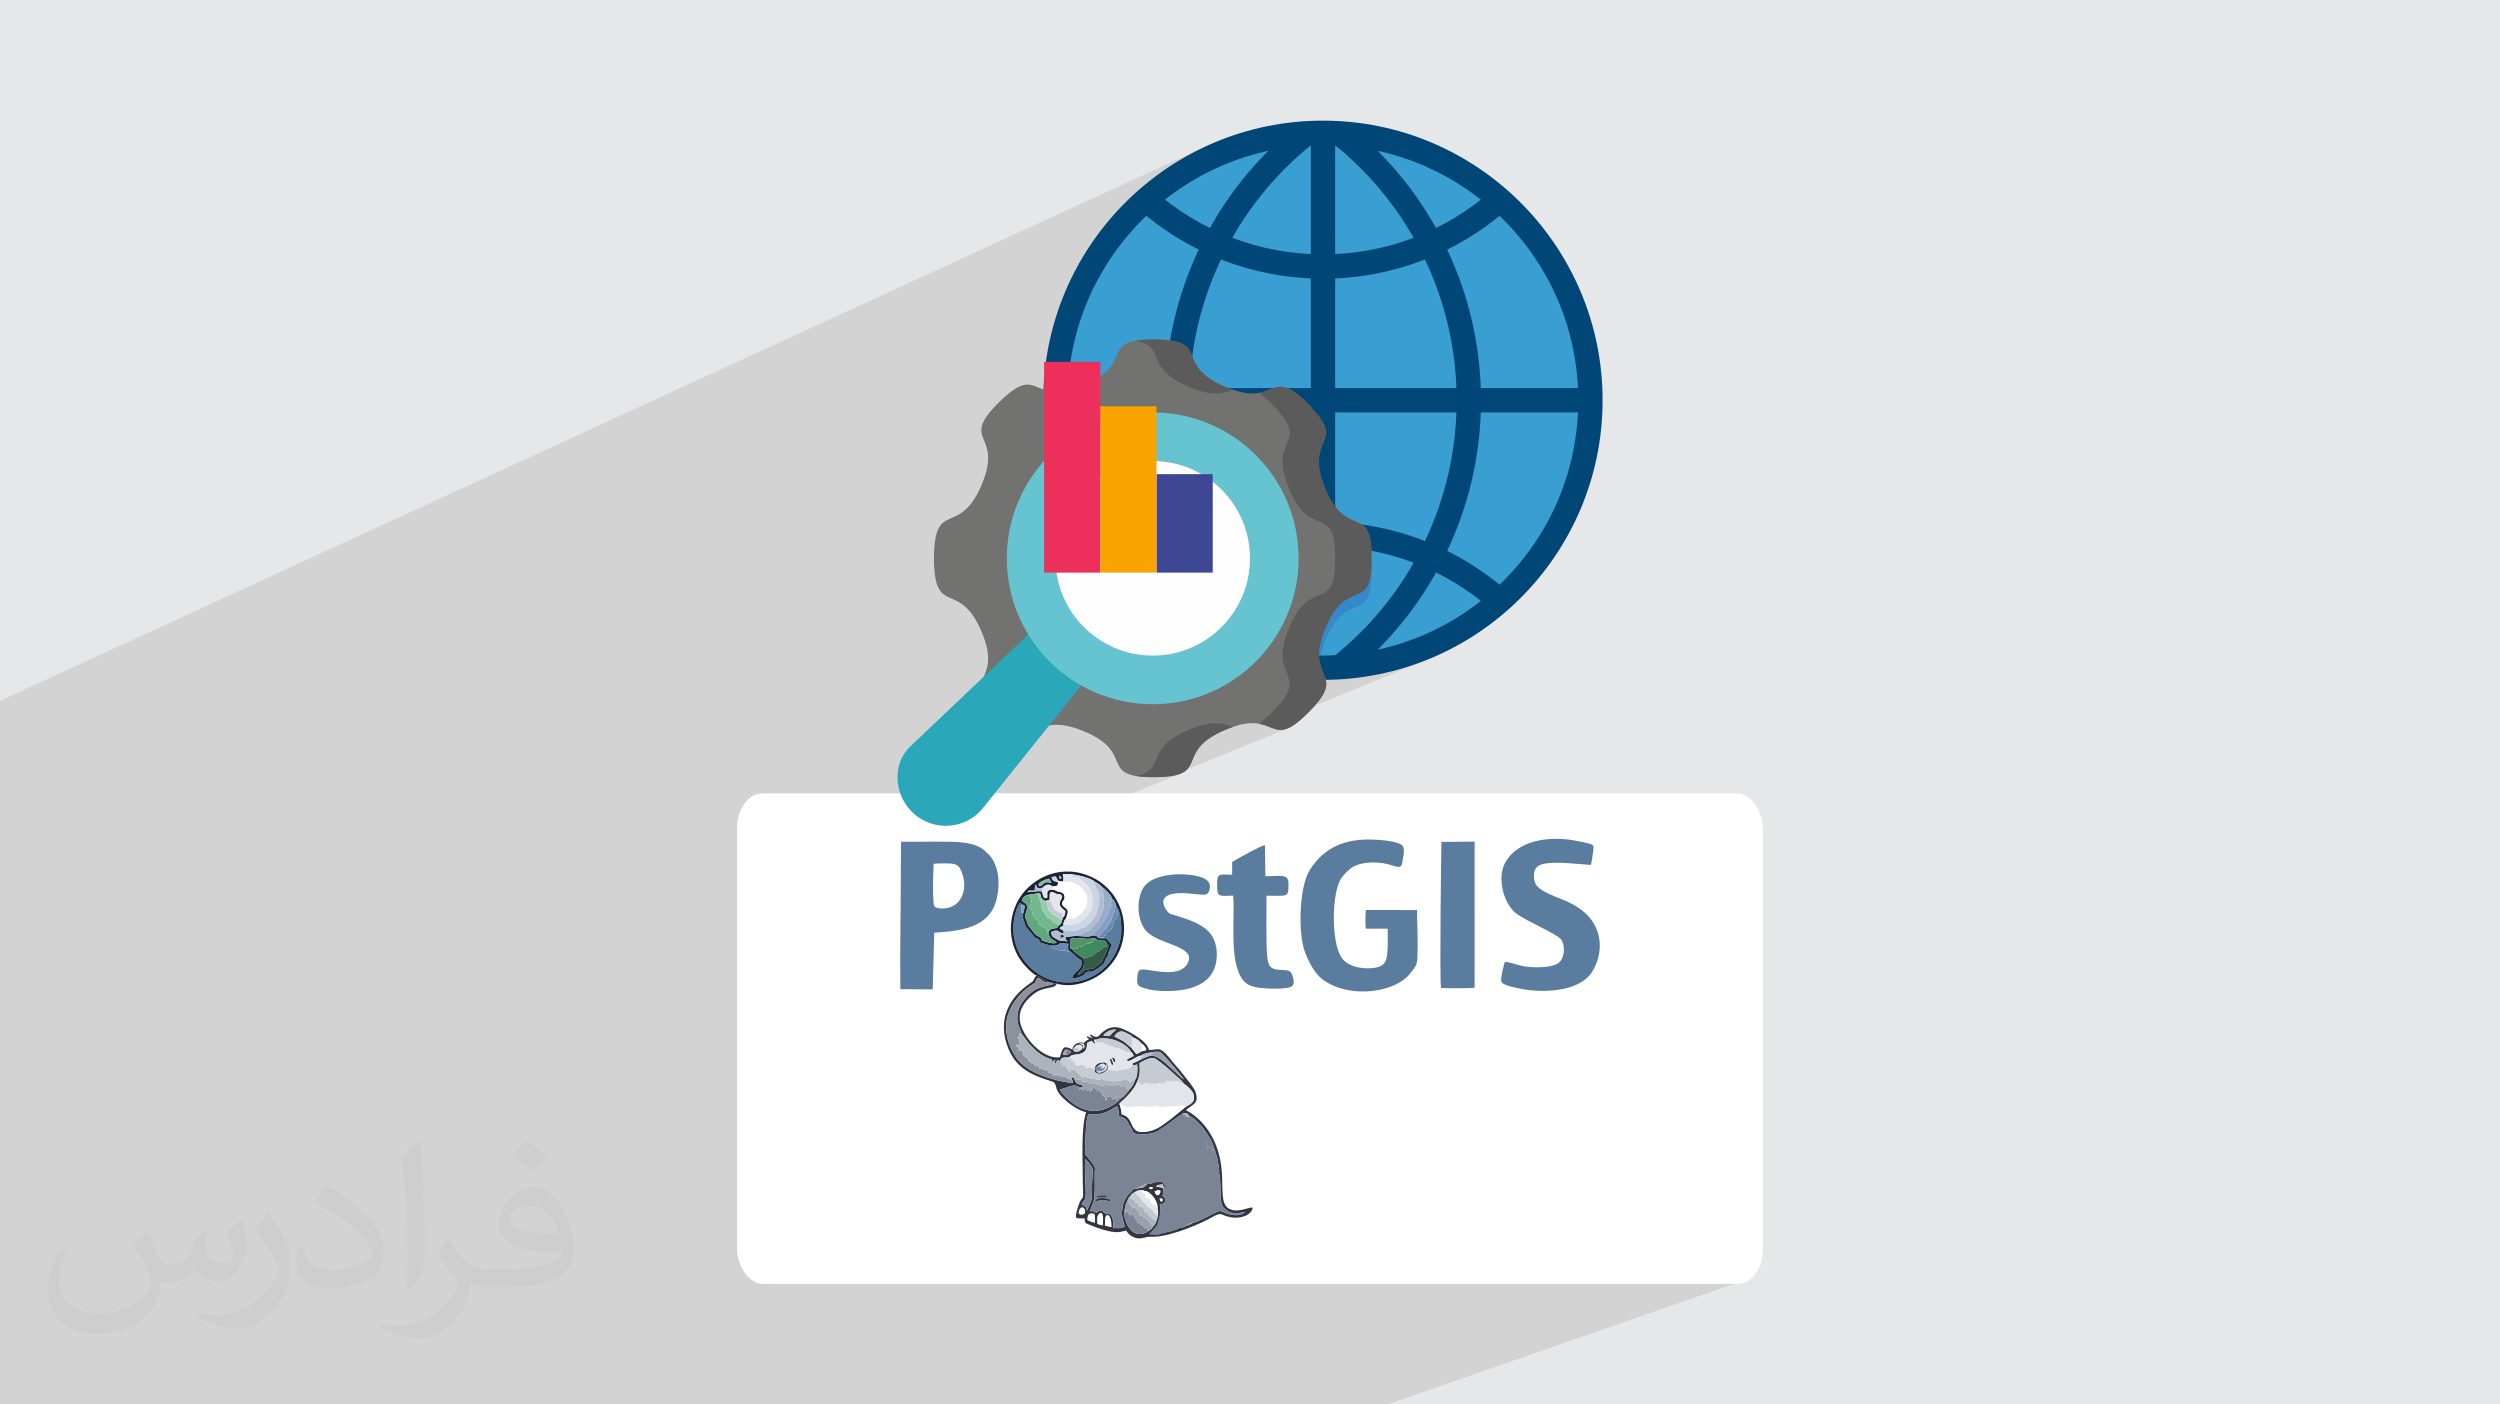 <?xml version="1.0" encoding="UTF-8"?>
<!DOCTYPE svg PUBLIC "-//W3C//DTD SVG 1.0//EN" "http://www.w3.org/TR/2001/REC-SVG-20010904/DTD/svg10.dtd">
<!-- Creator: CorelDRAW -->
<svg xmlns="http://www.w3.org/2000/svg" xml:space="preserve" width="94.192mm" height="52.917mm" version="1.0" style="shape-rendering:geometricPrecision; text-rendering:geometricPrecision; image-rendering:optimizeQuality; fill-rule:evenodd; clip-rule:evenodd"
viewBox="0 0 9404.92 5283.66"
 xmlns:xlink="http://www.w3.org/1999/xlink"
 xmlns:xodm="http://www.corel.com/coreldraw/odm/2003">
 <defs>
  <style type="text/css">
   <![CDATA[
    .fil7 {fill:#1A2436}
    .fil5 {fill:#333543}
    .fil20 {fill:#345B45}
    .fil18 {fill:#3E895E}
    .fil23 {fill:#50946C}
    .fil4 {fill:#5A7C9E}
    .fil16 {fill:#61A87E}
    .fil24 {fill:#6989B3}
    .fil17 {fill:#74B68F}
    .fil6 {fill:#7A8494}
    .fil21 {fill:#859FC2}
    .fil25 {fill:#86B69B}
    .fil9 {fill:#8B929D}
    .fil22 {fill:#94CBAA}
    .fil19 {fill:#97ACC7}
    .fil15 {fill:#9AA1AD}
    .fil10 {fill:#ACB3BC}
    .fil14 {fill:#B3BCD4}
    .fil12 {fill:#C6CAD2}
    .fil13 {fill:#C9D7E4}
    .fil8 {fill:#E3E5EA}
    .fil11 {fill:white}
    .fil3 {fill:white}
    .fil34 {fill:#FEFEFE;fill-rule:nonzero}
    .fil29 {fill:#727271;fill-rule:nonzero}
    .fil32 {fill:#5B5B5B;fill-rule:nonzero}
    .fil31 {fill:#66C3D0;fill-rule:nonzero}
    .fil30 {fill:#2AA8B9;fill-rule:nonzero}
    .fil36 {fill:#3D4794;fill-rule:nonzero}
    .fil27 {fill:#004677;fill-rule:nonzero}
    .fil33 {fill:#004677;fill-rule:nonzero}
    .fil28 {fill:#3588CB;fill-rule:nonzero}
    .fil26 {fill:#399ED1;fill-rule:nonzero}
    .fil35 {fill:#EC305B;fill-rule:nonzero}
    .fil37 {fill:#F9A302;fill-rule:nonzero}
    .fil2 {fill:#373435;fill-opacity:0.031}
    .fil1 {fill:#2B2A29;fill-opacity:0.102}
    .fil0 {fill:#E6E7E8}
   ]]>
  </style>
 </defs>
 <g id="Layer_x0020_1">
  <polygon class="fil0" points="-0,0 9404.92,0 9404.92,5283.66 -0,5283.66 "/>
  <polygon class="fil1" points="-0,4439.09 -0,4392.77 -0,4372.41 -0,4244.15 -0,4195.27 -0,4110 -0,3951.88 -0,3628.43 -0,3447.53 -0,3213.73 -0,3188.86 -0,3166.61 -0,2636.36 4530.63,553.07 4486.06,575.32 4442.71,599.58 4400.66,625.8 4359.96,653.92 4320.67,683.86 4282.86,715.58 4246.57,749.01 4211.89,784.07 4178.87,820.73 4147.57,858.9 4118.07,898.54 4090.4,939.57 4064.64,981.93 4040.84,1025.58 4019.09,1070.44 3999.42,1116.45 3981.91,1163.54 3966.61,1211.67 3953.6,1260.75 3942.93,1310.75 3934.66,1361.57 3928.85,1413.18 3925.58,1465.51 3718.09,1557.91 3715.32,1561.28 3702.71,1580.58 3695.24,1597.28 3692.04,1612.01 3692.25,1625.4 3695.01,1638.08 3699.46,1650.68 3704.72,1663.85 3709.96,1678.21 3714.3,1694.38 3716.87,1713.03 3716.82,1734.76 3713.29,1760.22 3705.41,1790.03 3692.32,1824.84 3676.28,1858.4 3660.24,1884.78 3644.31,1905.05 3628.66,1920.27 3613.41,1931.54 3598.72,1939.9 3584.71,1946.45 3571.54,1952.25 3559.35,1958.38 3548.28,1965.89 3538.47,1975.88 3530.07,1989.41 3523.2,2007.55 3518.01,2031.37 3514.66,2061.95 3513.28,2100.36 3514.66,2138.76 3518,2169.35 3523.19,2193.16 3530.05,2211.3 3538.45,2224.82 3548.27,2234.81 3559.34,2242.33 3571.53,2248.46 3584.7,2254.25 3598.7,2260.8 3613.4,2269.17 3628.65,2280.44 3644.3,2295.66 3660.23,2315.94 3676.28,2342.32 3692.32,2375.88 3699.23,2393.06 3704.87,2409.03 3709.32,2423.88 3712.69,2437.66 3715.07,2450.44 3716.52,2462.3 3717.17,2473.3 3717.1,2483.51 3716.39,2492.99 3715.16,2501.81 3713.47,2510.05 3711.42,2517.76 3709.12,2525.02 3706.65,2531.89 3704.1,2538.44 3701.57,2544.74 3424.82,2807.45 3415.99,2816.53 3408.08,2826.09 3401.06,2836.09 3394.95,2846.48 3389.71,2857.22 3385.33,2868.27 3381.81,2879.55 3379.14,2891.04 3377.3,2902.7 3376.28,2914.46 3376.06,2926.28 3376.65,2938.11 3378.01,2949.92 3380.15,2961.65 3380.98,2964.96 3946.86,2729.39 3952.33,2728.44 3958.04,2727.68 3964.02,2727.14 3970.29,2726.83 3976.87,2726.78 3983.76,2727.02 3991,2727.56 3998.6,2728.42 4006.56,2729.64 4014.92,2731.23 4023.69,2733.21 4032.88,2735.61 4042.52,2738.45 4052.62,2741.76 4063.2,2745.54 4074.27,2749.85 4107.44,2764.83 4133.74,2779.96 4154.13,2795.07 4169.61,2810.03 4181.13,2824.67 4189.69,2838.87 4196.27,2852.46 4201.82,2865.31 4207.35,2877.26 4207.57,2877.63 4987.49,2557.51 5041.12,2555.62 5094.03,2551.09 5146.17,2543.97 5197.48,2534.33 5247.88,2522.24 5297.31,2507.75 5345.71,2490.95 5393.01,2471.89 4762.04,2729.75 4769.65,2732.51 4779.1,2736.25 4788.16,2739.75 4797.03,2742.74 4805.93,2744.89 4815.08,2745.94 4824.71,2745.57 4835.02,2743.5 4846.24,2739.41 4403.88,2919.76 4409.42,2918.91 4409.45,2918.91 4410.25,2918.77 4411.04,2918.64 4411.82,2918.5 4412.6,2918.36 4413.22,2918.25 4461.57,2898.54 4461.58,2898.54 4413.24,2918.24 4413.37,2918.22 4414.13,2918.07 4414.89,2917.93 4415.64,2917.78 4415.65,2917.78 4416.4,2917.63 4417.14,2917.48 4417.87,2917.33 4418.6,2917.17 4419.32,2917.01 4420.04,2916.86 4420.75,2916.7 4421.45,2916.54 4421.48,2916.54 4426.89,2915.21 4426.91,2915.21 4427.56,2915.03 4428.21,2914.85 4428.85,2914.67 4429.47,2914.49 4430.11,2914.31 4430.73,2914.12 4431.35,2913.94 4431.96,2913.75 4431.98,2913.75 4432.59,2913.56 4433.05,2913.41 4448.98,2906.92 4449,2906.92 4433.14,2913.38 4433.19,2913.37 4433.79,2913.18 4434.38,2912.98 4434.97,2912.78 4435.54,2912.59 4436.12,2912.39 4436.69,2912.19 4436.71,2912.19 4438.07,2911.67 4445.19,2908.78 4445.21,2908.78 4438.35,2911.57 4441.1,2910.53 4441.12,2910.53 4441.65,2910.32 2772.9,3590.42 2772.9,4699.11 2773.58,4712.43 2775.57,4725.37 2778.8,4737.88 2783.22,4749.87 2788.74,4761.29 2795.31,4772.08 2802.85,4782.14 2811.3,4791.44 2820.6,4799.89 2830.66,4807.43 2841.45,4814 2852.87,4819.52 2864.86,4823.94 2877.37,4827.17 2890.31,4829.16 2903.63,4829.84 6501.28,4829.84 6514.6,4829.16 6527.54,4827.17 6540.05,4823.94 5218.62,5283.66 -0,5283.66 -0,4720.53 -0,4720.52 -0,4720.44 -0,4720.43 -0,4720.4 -0,4720.39 -0,4720.17 -0,4720.16 -0,4720.07 -0,4720.06 -0,4719.52 -0,4718.74 -0,4718.73 -0,4717.71 -0,4717.24 -0,4716.45 -0,4716.44 -0,4715.17 -0,4714.92 -0,4714.91 -0,4714.81 -0,4714.8 -0,4713.38 -0,4713.37 -0,4713.14 -0,4713.13 -0,4711.82 -0,4711.1 -0,4711.08 -0,4710.13 -0,4708.77 -0,4708.75 -0,4708.34 -0,4708.33 -0,4706.16 -0,4706.15 -0,4704.42 -0,4703.24 -0,4703.23 -0,4702.33 -0,4702.32 -0,4700.02 -0,4700.01 -0,4696.49 -0,4696.48 -0,4695.98 -0,4694.43 -0,4693.92 -0,4693.42 -0,4692.41 -0,4691.91 -0,4691.4 -0,4690.91 -0,4690.4 -0,4688.26 -0,4685.75 -0,4683.2 -0,4680.64 -0,4678.08 -0,4675.86 -0,4675.5 -0,4672.95 -0,4672.94 -0,4667.86 -0,4660.46 -0,4660.38 -0,4634.95 -0,4634.73 -0,4634.67 -0,4634.66 -0,4634.06 -0,4634.05 -0,4604.67 "/>
  <path class="fil2" d="M548.54 4627.69c17.95,27.21 29.6,53.36 40.96,82.43 8.45,16.91 12.93,48.09 52.57,48.09 11.61,0 28.28,-3.42 43.06,-11.61 16.63,-8.73 29.32,-21.94 35.94,-42l15.85 -53.36 38.57 -19.02 2.64 2.64c-5.27,20.09 -6.59,39.36 -6.59,54.43 0,44.63 38.57,61.56 69.22,61.56 17.95,0 34.09,-8.73 34.09,-25.11 0,-21.13 -8.98,-57.06 -20.62,-89.29 17.95,-17.95 35.94,-35.94 56.53,-50.47l3.17 1.6c8.98,38.04 14,75.56 14,100.66 0,24.57 -10.83,51.79 -19.81,69.49 -18.49,34.87 -51.25,62.62 -90.87,62.62 -30.1,0 -63.65,-15.07 -86.66,-43.06l-1.32 0c-21.66,26.96 -55.22,51.25 -108.86,51.25l-16.63 0c-2.64,35.41 -10.29,60.49 -21.94,82.95 -31.95,62.34 -126.81,106.47 -216.1,106.47 -124.17,0 -186.51,-71.59 -186.51,-166.96 0,-58.91 19.27,-113.6 48.88,-152.42l24.29 10.04c-18.49,35.41 -30.91,68.68 -30.91,101.45 0,89.29 72.66,131.83 156.4,131.83 77.68,0 173.83,-49.41 191.28,-106.72 -6.59,-62.62 -30.1,-91.93 -66.04,-148.99 10.83,-19.02 24.83,-38.04 42.28,-58.38l3.17 0 0 0 0 0 -0.02 -0.09zm1432.13 -336.04c26.15,16.39 51.79,35.66 76.87,57.85 -14,19.81 -31.45,37.79 -53.11,53.64 -25.11,-20.34 -50.19,-37.79 -75.84,-56.27 17.42,-19.55 34.62,-38.29 52.04,-55.22l0 0 0 0 0 0 0 0 0 0 0.03 0zm13.47 244.11c-42.28,0 -76.87,27.75 -76.87,48.34 0,44.13 84.53,57.85 185.72,57.31 -12.68,-51.79 -57.06,-105.68 -108.86,-105.68l0.01 0.03zm-94.86 236.19c54.96,0 103.04,-1.6 139.74,-10.83 40.96,-10.29 75.56,-30.91 75.56,-45.17 0,-3.7 0,-8.19 -1.32,-11.89 -22.98,2.11 -49.41,2.11 -72.38,2.11 -74.49,0 -131.55,-16.91 -154.02,-58.66 -5.55,-11.61 -9.51,-24.57 -9.51,-39.36 0,-40.43 17.42,-79.79 48.09,-107 25.61,-22.45 53.89,-36.44 82.67,-36.44 52.04,0 93.51,41.75 122.57,107.54 15.85,35.94 26.68,77.4 26.68,129.72 0,34.87 -9.51,64.19 -31.17,85.85 -40.43,39.11 -114.92,53.89 -229.04,53.89l-51.79 0 0 0 -13.47 0c-28.28,0 -48.62,-5.02 -64.72,-17.42l-2.64 0c0.79,6.59 1.32,12.93 1.32,19.02 0,25.61 -8.45,58.38 -25.61,84.53 -50.72,75.3 -105.68,108.04 -153.24,108.04 -48.09,0 -107,-18.49 -160.11,-42.54l9.51 -18.49c17.17,7.13 40.96,11.89 73.7,11.89 85.85,0 198.66,-82.43 212.66,-163 -3.17,-6.59 -8.98,-15.32 -17.17,-24.57 -25.11,-29.85 -40.96,-54.68 -55.75,-80.83 12.68,-25.11 24.29,-45.17 35.13,-63.4l4.49 -0.53c36.72,74.77 69.99,117.55 144.23,117.55l11.61 0 0 0 53.89 0 0 0 0 0 0 0 0 0 0 0 0.09 0.01zm-371.98 79c6.34,-34.34 6.87,-72.91 6.87,-108.86l0 -53.36c0,-99.6 -12.68,-244.36 -22.98,-338.68 17.95,-19.27 43.06,-42 62.87,-57.31l5.81 1.6c13.47,118.62 16.63,256 16.63,383.06 0,33.3 -1.32,65.79 -4.49,89.55 -1.85,30.1 -19.27,52.83 -56.53,87.7l-8.19 -3.7zm-382.8 -157.19c1.85,46.77 24.83,83.49 105.15,83.49 49.93,0 92.19,-12.93 138.96,-35.13 8.45,-3.7 12.93,-8.73 12.93,-12.93 0,-29.32 -22.45,-68.15 -60.23,-103.55 -36.72,-33.3 -85.34,-62.62 -130.76,-82.18 -15.6,-6.59 -20.62,-13.47 -20.62,-20.09 0,-13.47 17.95,-41.75 32.77,-62.09l5.02 -0.53c52.04,27.21 110.17,67.64 153.24,112.53 39.11,41.47 63.4,83.49 63.4,129.19 0,33.81 -10.29,65.51 -26.96,95.11 -57.06,28.79 -117.83,50.72 -178.06,50.72 -73.17,0 -123.1,-34.34 -123.1,-114.92 0,-8.73 0,-22.19 3.17,-39.64l25.11 0 0 0 0 0 0 0 0 0 0 0 -0.02 0zm-132.37 -132.9l45.45 73.45c16.63,27.21 32.23,56.81 32.23,103.55l0 59.7c0,48.34 -30.91,100.13 -80.83,151.38 -39.11,34.62 -73.7,49.41 -105.68,49.41 -47.55,0 -101.98,-14.79 -164.85,-41.75l7.13 -18.49c19.81,5.27 42.79,9.77 71.06,9.77 90.36,-0.53 182.8,-66.57 225.08,-147.15 5.02,-9.26 6.87,-17.95 6.87,-24.04 0,-9.26 -5.02,-19.55 -8.98,-28.79 -22.98,-43.31 -48.62,-82.95 -76.87,-119.68 14.79,-23.25 29.6,-45.7 45.7,-67.9l3.7 0.53 0 0 0 0 0 0 0 0 0 0 -0.02 0.01z"/>
  <g id="_2202666951472">
   <rect class="fil3" x="2772.91" y="2984.66" width="3859.1" height="1845.17" rx="95.35" ry="130.73"/>
   <g>
    <path class="fil4" d="M5330.84 3423.57l-192.4 -0.21c-1.82,14.21 -2.87,57.59 0.25,70.32l81.62 -0.1c0.09,28.59 1.41,61.18 -1.11,89.2 -2.69,29.85 -8.48,46.72 -33.04,54.72 -34.11,11.09 -107.2,7.08 -136.71,-31.32 -41.55,-54.08 -41.1,-239.5 -5.14,-300 7.56,-12.72 31.5,-36.81 43.96,-44.12 39.86,-23.41 105.23,-21.07 147.98,-6.81 38.16,12.72 37.01,6.78 43.05,-33.97 5.45,-36.69 1.96,-43.92 -32.07,-53.07 -22.79,-6.11 -55.33,-8.56 -79.97,-9.63 -104.52,-4.56 -186.02,27.74 -240.21,114.91 -41.32,66.47 -42.61,240.93 -18.82,305.23 17.1,46.24 39.37,85.48 69.61,107.48 101.65,73.92 275.99,46.49 328.11,-25.56 14.97,-20.68 24.79,-23.21 26.49,-61.32 2.55,-57.24 -1.45,-117.98 -1.61,-175.75z"/>
    <path class="fil4" d="M3512.3 3249.5c11.99,-1.72 57.46,-1.95 69.67,-0.32 23.44,3.13 29.25,14.32 36.88,34.1 21.88,56.66 2.34,126.12 -62.54,133.97 -9.79,1.18 -22.31,0.75 -31.35,-2.11 -11.32,-3.56 -12.15,-8.28 -13.28,-22.2 -3.26,-40.42 -1.1,-101.93 0.61,-143.44zm-123.34 13.58c-0.18,155.14 -3.4,302.35 -2.02,458.05l122 0.92 5.63 -213.06c128.33,-7.98 224.39,-28.88 239.7,-153.73 5.17,-42.2 1.67,-87.33 -20.84,-123.04 -2.76,-4.36 -8.19,-12.16 -10.71,-14.68 -5.44,-5.43 -8.13,-7.08 -13.02,-12.31 -40.69,-43.52 -125.57,-38.35 -192.51,-38.87l-127.37 0.33 -0.86 96.39z"/>
    <path class="fil4" d="M5661.33 3618.55c-4.06,10.75 -16.7,60.76 -13.58,73.06 3.93,15.5 46.63,22 64.54,26.23 76.07,18 227.8,18.64 278.07,-63.21 24.23,-39.45 37.13,-93.24 20.44,-146.76 -21.01,-67.35 -79.82,-104.02 -143.62,-128.23 -25.39,-9.64 -69.76,-27.05 -86.23,-48.27 -6.76,-8.71 -10.38,-21.07 -10.45,-34.76 -0.15,-30.61 12.57,-42.56 41.24,-47.77 45.94,-8.35 123.47,1.8 172.14,4.94l3.31 -8.66c0.7,-2.95 0.93,-6.07 1.35,-9.05 0.89,-6.29 1.99,-13.49 3.03,-20.08 1.77,-11.29 6.92,-30.92 -0.92,-37.62 -6.57,-5.61 -58.83,-15.02 -71.51,-17.18 -92.09,-15.76 -210.34,-1.42 -257.27,85.14 -30.7,56.63 -5.73,155.31 44.11,191.63 41.28,30.07 152.48,75.33 167.68,97.41 15.43,22.42 14.71,79.11 -20.83,93.21 -32.22,12.78 -84.32,11.76 -117.54,6.97 -25.89,-3.72 -49.08,-15.43 -73.95,-17.01z"/>
    <path class="fil4" d="M4635.36 3242.6l-0.19 48.07c-50.04,-1.37 -56.46,-5.77 -56.44,37.66 0.02,45.85 3.51,43.5 60.35,40.66 7.72,76.8 -15.76,239.75 32.49,311.82 16.72,24.98 38.73,32.89 79.03,36.62 26.08,2.41 81.76,3.76 104.66,-4.29 16.02,-5.64 12.54,-25.9 7.37,-42.1 -6.13,-19.2 -14.31,-21.05 -36.3,-21.79 -48.07,-1.61 -55.02,-10.22 -59.63,-57.39 -3.83,-39.22 -2.26,-170.88 -2.19,-222.18 79.18,-0.73 82.92,9.09 82.8,-43.45 -0.1,-41.05 -26.09,-29.7 -86.93,-30.07l-1.71 -117.27c-17.84,3.28 -106.04,53.1 -123.32,63.72z"/>
    <path class="fil4" d="M4551.32 3340.95c6.79,-40.22 -53.12,-47.92 -86.95,-51 -51.16,-4.68 -135.74,4.77 -163.3,50.04 -28.51,46.81 -21.73,125.99 10.5,162.03 45.75,51.17 184.28,56.09 158.7,116.64 -16.89,39.99 -63.86,40.95 -101.67,37.11 -79.24,-8.06 -87.89,-24.12 -90.69,28.82 -1.47,27.76 12.28,28.05 35.1,35.11 18.87,5.85 40.15,7.53 60.72,8.29 72.81,2.7 167.41,-10.64 195.53,-86.52 13.47,-36.31 10.61,-83.48 -6.36,-114.79 -24.89,-45.94 -81.47,-63.96 -130.92,-79.84 -25.01,-8.04 -33.12,-6.07 -44.89,-24.31 -30.78,-47.68 8.86,-62.38 56.15,-62.68 22.4,-0.14 42.65,2.81 64.71,4.75 27.89,2.46 38.65,4.29 43.36,-23.66z"/>
    <path class="fil4" d="M5422.74 3167.04c-1.35,49.49 -7.15,501.49 -1.82,549.47 14.11,1.65 116.87,1.85 126.53,-0.92l-0.09 -549.34 -124.62 0.79z"/>
    <path class="fil5" d="M4156.74 4610.49c0.4,-8.98 1.07,-17.35 1.63,-25.93 1.49,-22.66 23.9,-17.2 22.47,31.73l-24.09 -5.8zm-27.85 -6.07c-0.45,-18.77 -4.22,-39.97 15.76,-40.85 7.68,15.48 4.73,26.14 3.21,46.41l-18.96 -5.56zm-37.58 -14.79c-0.25,-18.52 4.24,-28.14 24.94,-22.92 3.98,11.12 3.22,19.75 2.26,32.48 -7.98,-0.19 -21.12,-6.59 -27.2,-9.57zm264.2 -14.17l-3.19 11.47c-1.69,7.42 -6.15,20.88 -11.8,23.15 -3.68,8.31 -12.53,18.54 -20.9,20.23 -2.54,3.53 -0.31,1.28 -3.63,3.91 -1.12,0.9 -2.8,1.83 -4.19,2.48 -66.81,30.83 -93.89,-72.51 -77.86,-93.23 -0.24,-5.9 -0.05,-9.02 1.78,-14.7 0.66,-2.05 1.56,-4.04 2.64,-5.99 1.59,-2.86 1.84,-2.84 3.02,-4.32 0.41,-3.6 1.64,-6.64 3.39,-9.89 1.75,-3.24 1.7,-3.12 3.63,-5.15 3.63,-3.81 -0.74,-0.21 4.31,-3.27 1.42,-6.66 8.08,-11.29 16.44,-15.11 5.79,-5.6 27,-12.13 36.8,-4.61 20.99,-0.06 51.9,39.48 48.25,66.17 2.9,5.3 0.89,-0.81 2.12,6.73 0.4,2.46 0.43,5.85 0.38,8.36 -0.09,4.77 -0.81,9.25 -1.18,13.76zm-295.94 -9c-0.65,-1.52 -0.96,0.93 -1.18,-4.94 -0.19,-5.26 -0.43,0.78 0.24,-3.39 0.14,-0.88 2.27,-6.44 2.95,-7.72 13.27,-24.9 33.22,17.36 9.23,18.32 -9,0.36 -11.23,-2.27 -11.23,-2.27zm311.66 -45.64c-6.81,-1.59 -6.67,-4.36 -8.85,-12.61l10.6 1.51c1.03,5.61 0.31,7.49 -1.76,11.1zm-27.56 -37.97c8.77,-4.63 9.54,-6.13 21.01,-4.36 2.13,9.54 -2.55,13.56 -7.72,18.01 -7.71,-1.9 -10.75,-5.72 -13.29,-13.65zm-12.22 -9.62c-7.34,1.29 -8.48,-4.12 -8.53,-4.17 3.52,-3.34 9.08,-4.28 14.32,-2.11 -1.35,3.72 -2.1,5.63 -5.79,6.28zm-262.16 58.97c10.43,-26.38 14.19,-11.84 15.01,-31.4 1.71,-41.17 -5.27,-97.98 -1.79,-140.17l9.74 9.13c25.16,34.16 18.16,14.63 15.89,84.57 -0.44,13.41 0.77,48.81 -1.89,59.15 -2.1,8.16 -14.15,35.93 -17.47,40.78 -0.19,-18.82 -17.24,-21.01 -19.48,-22.06zm178.98 -298.38c6.02,6.49 9.37,13.66 12.2,22.66 6.05,2.02 1.42,2.41 6.29,6.07 3.61,2.72 9.33,3.12 9.39,3.13 28.65,5.09 40.59,1.17 67.46,-5.03 2.12,-0.86 3.99,-2.13 5.89,-2.95 7.47,-3.21 1.31,-1.61 7.81,-2.38 3.75,-5.93 16.19,-11.88 22.73,-15.88 11.28,-6.9 55.11,-43.5 63.81,-44.99 9.48,-13.22 24.63,-7.19 30.38,4.18 14.81,2.89 50.47,41.27 55.97,51.22 14.11,18.72 33.06,47.35 39.23,76.07 3.1,4.73 3.77,8.7 3.59,14.68 6.25,7.66 7.48,23.65 9.63,35.72 2.07,11.59 5.23,25.78 3.12,37.81 7.49,13.45 3.64,79.91 7.48,102.17 2.5,12.69 3.47,20.05 10.75,27.69 29.22,30.63 57.58,17.45 82.78,16.4 -20.75,9.68 -30.32,14.42 -57.34,8.57 -30.77,-6.68 -33.98,-18.24 -50.43,-10.47 -18.29,8.63 -76.6,41.1 -92.48,41.89 -3.53,4.22 -5.76,4.79 -12.19,7.37 -4.88,1.96 -7.49,2.75 -12.13,4.42 -8.43,3.04 -16.67,7.21 -25.74,7.52 -7.58,7.55 -57.47,19.51 -70.57,18.81 -6.48,6 -31.97,3.77 -42.55,4.35 1.98,-3.24 9.14,-7.06 13.3,-11.06l9.02 -9.96c2.69,-2.46 0.77,-0.98 4.04,-3.02 0.16,-0.47 0.5,-1.64 0.59,-1.34 0.09,0.29 0.48,-1.08 0.6,-1.35 0.83,-1.72 1.18,-2.4 1.99,-4.03l9.68 -23.86c4.26,-16.61 3.76,-26.56 2.89,-43.38l-2.5 -14.01 15.06 -1.5c0.73,-4.47 5.98,-6 5.32,-16.05 -0.54,-8.24 -4.88,-10.74 -10.01,-14.76 3.33,-13.33 6.05,-18.4 0.67,-30.67l-19.08 -2.71c-4.3,-0.97 -3.18,-1.01 -5.46,-2.4 3.67,-3.71 1.85,-3.81 10.72,-5.41 4.34,-0.79 9.16,-1.38 14.49,-1.96l1.28 7.12c7.68,4.98 17.07,16.29 20.06,23.9 4.88,-3.9 5.03,6.36 3.48,-8.44 -6.31,-4.33 -14.32,-13.77 -16.95,-20.69 -2.8,-0.8 -1.02,1.73 -4.65,-2.44l32.04 -3.74c11.75,-0.65 14.23,1.54 14.57,-9.4 -2.8,-2.34 -0.05,-1.13 -4.71,-2.54 -6.23,-1.88 -11.92,-0.12 -19.36,0.4 6.09,-10.71 19.42,-10.7 22.91,-23.59 -13.03,2.04 -9.98,7.34 -20.11,9.89 -2.37,3.5 -1.51,2.58 -5.18,6.5 -12.45,13.26 -46.21,15.81 -55.95,14.8 -4.46,3.93 -5.93,3.66 -12.62,5.12 -5.79,1.26 -6.58,1.6 -12.09,1.37l-4.18 3.68c-18.51,13.75 -8.97,9.85 -20.76,11.34 -12.6,1.6 -15.66,2.65 -25.98,4.72 1.8,-11.15 4.95,-16.26 -6.77,-18.56 -0.83,6.89 -1.76,12.58 -2.24,19.79 -0.37,5.63 1.22,3.09 -1.45,7.09 -4.73,7.12 -1.54,2.73 -6.29,3.38 -11.46,18.12 -21.95,27.06 -26.87,56.38 -6.52,38.87 4.85,53.49 7.91,72.8 -17.4,9.51 -26.18,4.41 -43.63,5.96 1.21,-12.86 3.29,-18.76 0.76,-28.26 -8,-30.1 -17.32,-23.86 -28.29,-26.85 -10.86,-2.96 -8.32,-14.26 -24.74,-9.04 -0.18,0.06 -5.3,2.67 -5.83,2.96 -3.11,1.64 -1.6,1.65 -5.64,2.78 -9.07,-5.25 -11.58,-7.05 -22.72,-5.06 1.5,-7.77 8.05,-21.71 11.92,-31.39 9.93,-24.82 4.01,-116.38 6.18,-123.66 4.52,-15.21 -14.91,-31.99 -24.53,-44.72 -1.05,-1.39 -2.11,-2.95 -2.67,-3.65 -0.26,-0.33 -0.63,-0.82 -0.9,-1.14 -0.26,-0.31 -0.65,-0.77 -0.93,-1.08 -0.27,-0.32 -0.7,-0.75 -0.98,-1.06l-3.26 -3.34c-9.32,-10.08 2.73,-34.72 -2.18,-36.34 -0.47,-24.8 1.72,-100.57 10.58,-117.32 28.74,-1.7 35.25,2.39 63.31,-7.88 19.6,-7.18 29.71,-16.82 46.33,-23.83 5.65,18.72 4.13,18.94 6.69,38.06 22.96,6.03 29.5,12.58 38.06,34.43zm213.75 -71.2l-56.29 45.79c-36.82,26.87 -56.1,45.64 -101.38,49.96 -59,5.62 -33.73,-54.17 -84.62,-66.57 0.08,-15.74 -5.29,-22.88 -5.08,-32.04l-4.59 -6.41c3.36,-5.44 24.1,-21.33 37.76,-37.6 10.19,-12.14 23.85,-28.29 29.76,-45.76 11.35,-24.2 11.31,-41.92 9.04,-70.27 8.83,-6.31 39.47,-22.13 53.31,-19.52 13.22,2.5 68.52,52.01 78.17,61.43 10.24,9.99 28.87,22.68 35.4,35.16 5.2,2.58 34.09,26.29 36.74,40.12 4.01,20.91 2.65,30.71 -28.22,45.72zm-449.76 -194.39l-13.48 -0.05c0.7,-8.2 5.06,-14.57 8.37,-19.02l9.72 0.01c9.28,2.43 6.37,2.43 12.95,8.45 -5.03,5.2 -10.14,8.36 -17.55,10.61zm50.6 -16.95c-3.28,3.36 4.01,0.29 -5.25,3.95 -6.32,2.5 -13.88,0.68 -18.6,-1.55 -1.45,-8.69 -3.07,-5.87 2.91,-12.73 14.85,-20.88 40.36,-6.97 25.93,7.45 -5.19,5.18 -0.37,0.92 -4.98,2.88zm13.86 -6.88c-3.53,-10.74 0.98,-15.98 -18.15,-17.64 9.69,-1.69 9.06,-2.24 19.32,0.49 1.85,8.43 1.73,10.81 -0.38,18.82 -0.29,-0.54 -0.64,-1.22 -0.79,-1.67zm187.33 -40.27c8.82,1.4 24.81,13.25 29.16,21.22 7.51,3.19 16.16,12.68 19.08,23.85 -5.21,3.51 -11.6,5.64 -18.57,5.39 -4.57,4.85 -12.8,8.39 -18.83,10.59 -2.91,-2.77 -17.44,-21.77 -18.47,-24 -10.15,-6.37 -17.67,-15.59 -29.73,-23.76 -11.01,-7.47 -25.5,-12.55 -34.72,-18.73 3.55,-7.03 19.03,-24.68 36.32,-16.59 10.85,5.07 30.39,13.51 35.78,22.04zm-113.54 -9.64c9.4,-11.17 26.18,-22.38 47.58,-21.12 -2.96,4.81 -7.53,6.96 -12.52,11.77 -7.01,6.76 -8.88,18.31 -35.06,9.35zm-166.09 -191.85c-0.63,-0.48 -1.47,-0.78 -2.15,-1.03l-10.18 -2.18c-3.62,-0.33 -7.13,-0.82 -10.63,-1.69l1.4 4.25c-52.01,13.42 -72.98,12.95 -111.04,59.88 -12.82,15.81 -22.48,34.78 -24.27,59.15 -2.49,33.55 8.09,43.27 16.23,69.05 1.1,0.9 20.97,27.9 23.47,31.06 7.95,10.04 17.65,18.59 26.64,28.16 11.67,12.41 34.2,26.66 51.42,32.66 19.13,6.65 9.39,-0.84 13.88,13.17 10.61,-4.18 -1.87,-4.55 10.89,-8.07 -0.24,1.31 -1.73,7.03 -1.74,7.22 -0.02,0.54 0.01,1.22 0.02,1.7 0.01,0.48 0.24,1.27 0.28,1.66l1.07 3.26c6.01,-5.21 4.57,-7.4 7.68,-13.71 12.89,5.17 -1.94,5.04 11.68,3.57 0.84,-10.21 10.44,-14.15 23.76,-12.53 15.3,1.89 7.96,-4.74 22.91,-9.03 9.68,-2.78 19.45,-1.95 28.89,-4.92 28.79,-9.07 23.47,-31.78 24.77,-40.51l17.11 -8.18c7.05,5.8 3.65,8.53 13.91,11.35 -2.14,-11.1 -7.57,-11.47 -3.37,-15.68 17.94,0.8 8.8,-7.33 46.35,-4.63 36.33,2.61 81.28,27.36 90.51,50.07 4.14,2.62 8.75,8.9 10.73,15.91 -5.17,2.13 -8.81,4.36 -15.38,7.79 -6.84,3.58 -9.51,3.02 -9.02,11.74 14.6,1.08 36.22,-19.29 51.75,-20.89 6.85,-6.39 28.36,-11.29 35.66,-11.06 5.49,-3.06 17.8,-3.67 25.47,-3.77 11.2,-0.16 13.14,3.63 19.49,8.69 11.11,8.85 74.77,84.54 81.42,96.26 -8.8,-4.77 -25.42,-23.26 -37.29,-33.21 -22.62,-18.93 -57.4,-58.73 -87.46,-57.2 -13.67,3.36 -25.03,9.83 -37.8,14.87 -9.43,3.96 -20.56,12.05 -29.57,12.84l-0.16 10.09 16.08 -4.26c2.79,15.07 1.09,47.16 -7.02,56.25 -2.95,11.31 -13.82,32.95 -21.23,35.79 -3.54,8.41 -7.6,12.11 -14.48,19.1 -4.2,4.27 -8.84,11.86 -14.45,12.47l-12.21 13.72c-57.31,46.98 -118.11,50.8 -178.47,3.88 -10.58,-8.24 -38.94,-33.78 -42.54,-47.54 13.13,-1.94 27.78,-8.5 41.4,-12.17 27.35,-7.36 19.75,6.18 44.98,3.93l-1.92 -7.2c-16.65,-5.8 -22.27,-2.13 -29.45,-21.48l-1.21 -7.06c-9.23,0.35 -3.02,-2.82 -9.38,2.6l5.33 16.64c-46.49,-0.93 -118.49,-25.03 -149.99,-41.9 -45.67,-24.44 -69.25,-49.08 -89.73,-101.67 -9.66,-24.79 -14.73,-56.74 -11.06,-85.98 7.06,-56.34 51.58,-111.72 95.38,-138.34 21.36,-12.99 8.66,-8.61 20.81,-25.06 13.31,-0.67 11.28,4.22 20.15,10.46 5.92,4.15 16.82,4.55 25.9,5.3 -0.47,-0.45 -1.15,-0.91 -1.55,-1.18l-48.84 -26.84c-2.71,8.25 -2.54,3.89 -6.78,11.3 -1.83,3.2 -3.37,8.03 -4.69,10.12 -5.78,9.2 -66.03,35.4 -97.4,108.69 -27.13,63.35 -7.33,138.26 24.57,184.48 47.76,69.2 143.51,80.03 152.08,90.29 4.12,4.92 6.21,11.54 7.28,17.41 5.9,32.52 70.56,84.37 112.26,93.54 -16.32,52.78 -13.62,148.08 -12.74,209.2 0.26,18.27 0.33,36.44 0.42,54.72 0.07,13.72 2.17,40.61 0.91,52.48 -0.89,8.42 -5.76,9.17 -9.8,16.94 -2.99,5.75 -5.67,12.64 -7.87,19.53 -18.01,56.63 -8.3,45.02 23.98,46.86 0.13,19.74 3.99,17.57 24.26,26.05 24.89,10.41 57.39,21.55 84.57,24.7 24.4,2.83 28.39,-1.89 47.1,-4.85 7.92,9.48 9.6,14.24 21.1,20.95 29.98,17.48 49.37,1.58 67.77,2.04 13.63,0.34 24.83,-0.04 38.35,-2.01 53.41,-7.75 132.26,-38.25 180.9,-63.39 25.53,-13.2 39.52,-24.73 54.88,-17.61 58.06,26.92 112.3,0.55 112.81,-26.79 -10.24,-2.36 -42.93,13.69 -68.96,10.34 -65.46,-8.43 -33.46,-87.09 -52.34,-187.59 -14.84,-79.01 -59.55,-152.77 -128.94,-188.92 3.08,-4 2.75,-3.48 7.79,-7.4 2.29,-1.78 5.9,-4.39 8.51,-6.24 14.92,-10.55 32.23,-18.62 18.59,-57.01 -5.17,-14.57 -37.28,-52.77 -46.52,-65.08 -15.57,-20.77 -32.49,-37.75 -38.5,-45.66 -4,-5.26 -7.84,-10.16 -12.05,-15.33 -37.51,-46.04 -41.97,-30.12 -76.5,-30.25 -7.34,-14.74 -6.6,-16.14 -17.44,-27.32 -18.45,-19.03 -56.19,-41.56 -80.86,-51.41 -35.75,-14.3 -57.77,-5.34 -83.13,16.71 -4.11,3.58 -11.07,19.73 -28.13,9.97 -16.49,-9.44 -11.49,-4.44 -13.31,-3.25 3.61,7.5 1.46,1.5 9.37,8.42 -7.34,4.16 -10.33,-4.69 -21.64,-4.1 2.4,8.28 2.77,4.04 9.46,9.91 -18.8,10.19 -11.9,8.67 -20.56,14.55 -21.69,-6.11 -40.11,7.15 -43.07,24.72 -37.09,-18.6 -35.91,-3.71 -46.93,29.18 -64.59,10.53 -140.04,-78.9 -149.39,-131.29 -8.64,-48.39 20.38,-78.9 41.64,-98.63 44.2,-41.04 86.08,-23.25 95.46,-45.43l9.69 0.85z"/>
    <g>
     <path class="fil6" d="M4266.28 4438.06c-2.12,5.25 -7.47,19.98 4.37,1.54l6.32 9.7c3.24,-9.26 6.73,-8.17 13.79,-3.36 -1.51,3.75 -7.59,3.86 -8.09,4.19l5.31 9.96c0.77,0.67 -3.62,6.98 7.03,2.57 5.04,-2.09 2.69,1.46 3.19,-7.29 2.88,6.53 5.24,2.52 5.26,2.51 2.23,-1 2.98,-5.49 2.99,-5.54 3.32,8.12 -1.24,3.21 6.69,5l4.19 -3.67 -4.57 -14.67c-28.31,-2.3 -4.11,-7.14 -23.14,-16.24 13.88,-49.58 -9.45,-1.76 -10.53,-1.21 -3.24,1.38 -5.04,3.26 -6.32,-0.32l-6.48 16.83zm12.8 -16.51c28.04,-14.08 3.15,-22.14 2.09,-5.11 -55.27,-53.77 29.51,22.39 31.59,22.56l4.57 14.67c5.51,0.22 6.3,-0.12 12.09,-1.38 6.69,-1.45 8.16,-1.19 12.62,-5.12l-5.15 -2.38c0.05,-0.02 0.58,-0.63 0.66,-0.38 0.23,0.66 3.32,-1.23 5.54,-6.91l-7.3 -8.42c-16.3,-31.67 -7.06,-132.03 6.61,-140.45 1.3,-0.82 2.67,-1.8 3.92,-2.54 8.51,-4.94 37.07,6.75 6.68,-11.47l-3.94 -2.11c-6.76,-5.42 -4.36,-6.62 -4.36,-6.64l-1.11 -5.22c-26.87,6.19 -38.81,10.12 -67.45,5.04 -0.06,-0.02 -5.78,-0.42 -9.4,-3.14l12.33 158.99zm-37.88 -183.99c1.71,-0.82 4.93,-2.49 7.06,-3.72 -8.56,-21.85 -15.12,-28.4 -38.06,-34.43 -2.57,-19.12 -1.04,-19.34 -6.69,-38.05 -16.63,7 -26.73,16.65 -46.33,23.82 -28.07,10.26 -34.58,6.18 -63.31,7.89 -8.87,16.74 -11.05,92.51 -10.57,117.32 4.9,1.62 -7.15,26.25 2.17,36.33l3.26 3.35c0.28,0.31 0.71,0.74 0.99,1.05 0.27,0.31 0.66,0.78 0.92,1.09 0.27,0.32 0.63,0.81 0.89,1.14 0.57,0.71 1.63,2.27 2.68,3.65 9.63,12.73 29.06,29.52 24.53,44.71 -2.17,7.29 3.75,98.85 -6.17,123.67 -3.87,9.69 -10.43,23.62 -11.93,31.39 11.13,-1.99 13.65,-0.19 22.72,5.06 4.04,-1.13 2.54,-1.13 5.64,-2.78 0.54,-0.29 5.64,-2.9 5.83,-2.96 16.42,-5.22 13.88,6.08 24.74,9.04 10.97,2.99 20.28,-3.26 28.29,26.85 2.53,9.51 0.45,15.41 -0.76,28.27 17.45,-1.56 26.24,3.53 43.63,-5.97 -3.06,-19.3 -14.42,-33.92 -7.91,-72.8 4.92,-29.33 15.4,-38.26 26.87,-56.38 -1.52,-0.93 -3.31,-2.33 -3.48,-2.44l-2.77 -5.3c-0.09,-0.42 -0.2,-1.32 -0.13,-1.97l-10.42 5.07c-0.72,0.35 -1.45,0.68 -2.19,1 6.15,-10.45 9.13,-4.99 14.01,-12.36 0.22,-0.33 0.56,-1.12 0.73,-1.71l-4.28 -2.37c-0.6,-0.56 -1.36,-1.52 -2.03,-2.28 10.41,-0.17 2.72,2.23 5.19,-1.47l1.07 -4.83c-9.54,-5.71 2.43,-5.64 -12.29,-4.62l8.13 -214.28zm-121.69 282c3.32,-17.24 38.71,-13.43 47.79,-10.16 8.91,3.19 8.95,1.95 10.89,10.33 -15.34,-1.19 -11.26,-6.19 -29.6,-5.57 -16.29,0.55 -18.56,4.75 -29.09,5.4zm254.44 -51.7c5.38,12.27 2.67,17.34 -0.67,30.67 5.13,4 9.47,6.52 10,14.76 0.66,10.04 -4.59,11.57 -5.31,16.04 2.3,4.66 -0.43,0.79 3.23,0.76 0.34,0 3.12,-0.32 3.5,-0.38l4.42 -0.78c0.39,-0.01 1.06,-0.07 1.47,-0.07 7.89,0.18 1.71,-0.31 6.69,1.25l-9.62 -0.53c0.55,6.1 1.73,3.95 -1.39,6.84 0.16,0.14 0.55,-0.03 0.63,-0.03 0.08,0 0.59,-0.03 0.71,-0.03 0.34,-0.02 1.72,-0.13 2.15,-0.14l3.1 0.09c0.24,-0.6 1.23,-0.09 1.79,0.11 -2.91,16.22 0.25,3.34 -7.06,11.56 10.6,-1.16 7.58,-7.6 20.17,7.38 -1.15,1.77 -0.47,1.53 -4.47,4.41 -0.16,0.12 -4.22,2.06 -4.39,2.14l14.88 -2.86c6.16,7.2 0.83,3.66 6.31,5.9 0.1,-0.52 -0.29,-1.25 -0.33,-1.56 -0.05,-0.31 -0.25,-1.18 -0.28,-1.52 -1.17,-12.94 1.75,-6.65 4.57,-3.38 2.55,2.96 3.95,9.25 1.8,9.91 -0.25,0.08 -0.55,0.07 -0.9,-0.02 -0.84,-0.22 -1.97,-0.94 -3.45,-2.37 6.02,7.14 -0.59,2.58 3.45,2.37l0.9 0.02 1.02 0.11c0,0 7.53,-0.49 8.1,-0.5 1.13,2.69 1.23,3.28 2.59,5.65l3.58 4.9c1.68,-1.71 1.87,-2.11 2.88,-4.27 0.12,-0.25 0.33,-0.92 0.42,-1.15l0.66 -2.37c0.05,-0.55 0.08,-0.83 0.26,-1.2l3.3 2.35c9.13,8.45 6.95,13.1 13.08,1.32l1.93 3.59c1.63,1.34 2.52,2.08 3.14,2.44l0.28 0.13c0.43,0.19 0.72,0.15 1.12,0.01l0.44 -0.17c0.64,-0.27 1.58,-0.66 3.32,-0.94 -1.47,0.49 -2.55,0.78 -3.32,0.94 -0.8,0.16 -1.29,0.19 -1.56,0.16 -0.19,-0.02 -0.28,-0.07 -0.28,-0.13 -0.03,-0.23 0.93,-0.54 1.4,0.14 0.31,0.45 0.42,1.32 -0.07,2.93l9 4.42c-1.87,3.36 -5.97,6.93 -2.25,10.3 7.34,6.65 -2.85,1.61 3.12,0.59l6.05 -3.17c2.01,4.01 -0.8,4.77 2.47,5.89 15.88,-0.79 74.19,-33.25 92.47,-41.89 16.46,-7.77 19.67,3.8 50.44,10.47 27.02,5.84 36.59,1.11 57.34,-8.56 -25.2,1.05 -53.57,14.23 -82.78,-16.41 -7.28,-7.64 -8.26,-15.01 -10.75,-27.69 -3.83,-22.26 0.01,-88.72 -7.47,-102.17 2.11,-12.03 -1.06,-26.22 -3.13,-37.81 -2.14,-12.06 -3.37,-28.06 -9.63,-35.72 0.18,-5.97 -0.5,-9.95 -3.59,-14.69 -8.13,-6.25 -2.1,-0.83 -5.02,-0.57 -9.66,0.86 6.41,4.68 -2.7,-0.17 -12.31,-6.57 3.22,7.36 -7.12,-7.3l-3.99 -4.74c-5.81,3.47 -4.51,0.65 -6.51,8.39 -9.96,-3 2.72,-6.37 -11.95,-4.65l5.73 -3.33c0.04,-0.02 6.06,-1.27 6.82,-1.48l-10.07 -5.07c4.25,-4.48 5.46,-6.56 4.21,-11.53 -0.75,-2.99 -1.6,-5.58 -5.92,-8.21 -8.83,-5.32 -10.34,2.05 -25.38,-7.36 -1.48,-0.94 1.81,-0.81 -3.46,-1.23 -4.29,-0.36 -6.85,2.18 -13.33,-4.42 -0.42,-0.42 -3.19,-4.49 -3.28,-4.64l-4.2 9.97c-8.5,-6.87 -0.21,-2.28 -9.41,-3.3 -7.58,-0.86 -13.4,-7.9 -22.5,-7.4 -84.44,4.6 -226.66,70.51 -228,114.83 -0.7,22.81 167.26,26.35 159.62,44.41 2.2,-1.48 3,-1.44 5.83,-3.83 0.53,-0.76 0.99,-1.7 1.47,-2.5 0.15,-0.26 0.43,-0.99 0.78,-1.41l6.4 3.3c0.39,0.17 0.99,0.42 1.39,0.58 1.51,0.63 -1.65,0.33 4.36,1.6 10.12,-2.55 7.08,-7.85 20.11,-9.89 -3.48,12.88 -16.81,12.88 -22.91,23.59 7.44,-0.52 13.12,-2.28 19.36,-0.4 4.66,1.41 1.92,0.2 4.72,2.54 -0.34,10.93 -2.83,8.74 -14.58,9.4l-32.04 3.73c3.62,4.18 1.86,1.65 4.65,2.45 2.65,6.92 10.64,16.35 16.95,20.69 1.55,14.8 1.39,4.53 -3.48,8.44 -2.99,-7.63 -12.38,-18.92 -20.06,-23.9l4.17 8.69 -6.12 -3.33zm-24.27 150.94c-3.28,2.04 -1.36,0.57 -4.04,3.03l-9.03 9.96c-4.15,4 -11.31,7.83 -13.29,11.05 10.57,-0.57 36.07,1.66 42.55,-4.34 0.61,0.36 -2.57,3.39 2.43,-0.29 5.71,-4.2 4.59,-7.94 5.48,-13.39 -10.11,0.31 -4.22,-0.88 -9.98,2.62 -1.06,0.64 -1.29,1.61 -1.18,2.4 0.08,0.64 0.38,1.17 0.66,1.31l-0.66 -1.31 -0.68 -1.33c-8.1,-11.51 -8.34,-9 -12.25,-9.71zm18.19 19.72c15.54,-0.39 61.34,-11.62 68.58,-18.82 9.06,-0.32 17.3,-4.49 25.74,-7.54 4.63,-1.66 7.24,-2.46 12.12,-4.41 6.43,-2.58 8.66,-3.15 12.19,-7.37l-118.63 38.14zm10.1 -109.19l-15.06 1.51 2.5 14.02c0.88,16.81 1.38,26.76 -2.89,43.37l-9.68 23.86c-0.81,1.64 -1.16,2.32 -1.99,4.03 -0.12,0.27 -0.51,1.64 -0.6,1.34 -0.09,-0.29 -0.43,0.88 -0.59,1.34l28.3 -89.47zm-20.68 -274c3.62,2.82 -5.41,3.94 7.09,0.61 9.76,-2.61 3.92,-1.04 7.23,-4.18 0.34,0.49 0.66,0.77 0.84,1.61l5.53 5.8 2.8 -4.63c0.2,-0.22 0.68,-0.72 0.9,-0.94 0.2,-0.21 0.69,-0.7 0.9,-0.9 0.2,-0.17 0.68,-0.65 0.88,-0.81 4.88,-3.83 -19.99,22.99 -11.46,21.2 19.27,-3.41 110.52,-29.46 111.93,-30 1.32,3.12 1.99,6.89 3.5,10.18 4.74,-1.97 5.91,-1.45 13.1,-1.24 11.23,0.31 6.77,-2.9 12.88,7.32l8.74 -5.47c0.49,0.4 1.2,0.39 1.44,1.25l2.42 0.35c0.42,-11.91 -0.74,-1.38 4.17,-5.6 -5.49,-9.96 -41.16,-48.34 -55.98,-51.22 -2.94,4.23 -5.86,0.23 -0.06,3.72l-22.49 -0.31 -7.84 -7.6c-8.7,1.49 -52.52,38.09 -63.8,44.99 -6.54,4 -18.97,9.94 -22.72,15.88zm-232.35 249.51c2.28,-4.75 -1.94,-3.25 7.21,-5.93 1.62,-0.46 9.08,-1.47 10.91,-1.71 3.77,-0.49 7.91,-1.02 11.79,-0.54 8.13,0.99 7.12,2.34 8.91,6.08 -5.71,2.92 -8.43,-0.77 -19.26,0.25 -9.71,0.91 -13.32,5.11 -19.56,1.85z"/>
    </g>
    <path class="fil4" d="M4202.3 3414.98c2.29,13.25 5.36,42.17 -11.74,48.05 -0.12,9.06 -4.71,25.79 -9.14,30.94 -7.74,9.01 -7.73,8.57 -13.43,10.68 -0.51,0.19 -1.17,0.25 -1.65,0.42 -7.92,2.86 -5.26,2.85 -5.13,14.77l-10.53 0c2.49,2.06 2.2,3.22 3.97,6.25l-22.2 0.98c2.8,2.78 0.54,1.64 5.79,2.68 22.89,4.53 17.96,-8.87 32.58,12.09 10.31,14.79 18.16,0.48 0.93,37.15 -6.58,14 0.13,12.34 -9.53,23.88 -8.05,9.62 -2.08,13.67 -12.18,23.75 -5.56,5.56 -34.84,27.48 -41.39,28.31 -11.62,1.47 -19.39,-2.11 -26.94,6.21 -4.6,5.07 -1.25,5.05 -9.61,9.54 -8.58,4.6 -28.78,11.21 -38.48,9.95 0.56,-25.16 43.35,-29.21 34.3,-68.18 -4.81,-3.94 -7.99,-4.8 -12.46,-7.83 -9,-6.1 -23.83,-23.78 -31.73,-26.5 -3.3,4.44 0.69,2.5 -6.13,3.6 -22.18,3.6 16.55,-5.14 -7.92,-3.08 -2.35,-3.75 3.71,-1.91 -8.24,-2.57 -18.55,-1.02 -26.95,-1.54 -43.68,-9.92l-6.46 -8.29c-0.51,-0.28 -1.22,-0.55 -1.6,-0.71l-9.77 -3.28c-3.95,-1.12 -7.5,-2.13 -11.57,-3.38 -11,-3.38 -12.93,-2.03 -17.92,-11.16 -7.46,-13.68 -6.09,-4.56 -17.25,-12.45l-25.67 -31.2c-6.69,-7.89 -7.56,-5.02 -11.15,-18.49 -5,-18.75 -13.05,-25.53 -5.45,-45.67l-7.65 4.35c-0.13,-5.73 -0.08,-11.44 -0.41,-17.16 -0.09,-1.53 -0.52,-6.12 -0.5,-7.23l1.96 -9.21c-1.86,-1.9 -0.83,-1.2 -4.03,-3.79 -4.61,-3.74 3.2,1.55 -3.2,-1.84l-2.34 2.66c-0.29,0.39 -0.75,0.92 -1.06,1.34l-8.76 19.01c-9.66,27.58 -13.4,50.45 -12.6,81.33 0.92,35.55 14.12,73.96 29.83,97.9 85,129.46 254.15,123.98 335.08,17.03 18.73,-24.75 32.05,-53.5 38.92,-88.82 5.23,-26.85 2.03,-96.88 -13.88,-112.13z"/>
    <path class="fil7" d="M4120.45 3532.08c16.2,7.94 17.57,5.36 38.64,7.51l6.47 13.96 5.9 1.75 -15.65 41.28c-14.21,16.93 -1.03,18.68 -25.07,33.67 -33.54,20.89 -0.84,10.72 -40.49,16.89 -8.92,1.39 -13.06,4.45 -18.41,10.61 -7.66,8.83 -6.17,5.45 -16.84,10.05 -0.4,-15.22 26.8,-11.32 22.56,-57.68 -3.17,-9.93 -14.24,-11.28 -23.21,-19.21 -10.91,-9.64 -12.14,-8.84 -21.38,-21.44l-6.24 -1.18c2.16,-17.45 -1.68,-20.68 -1.83,-35.3 15.2,-5.95 35.33,-3.99 52.17,-2.03 34.81,4.06 43.94,-8.45 43.38,1.11zm-120.86 -81.68c-2.16,6.58 -2.75,6.72 -5.48,12.94 -2.81,9.53 0.13,12.51 -7.16,14.48 -3.74,3.86 -6.98,7.57 -10.95,13.42 -14.95,0.87 -18.18,4.17 -27.86,6.18 -12.24,39.64 26.67,37.71 25.98,50 -12.81,2.56 -22.1,0.26 -33.5,-2.95 -28.5,-8.01 -19.03,-5.93 -23.61,-13.94 -9.09,-15.9 -9.6,5.8 -39,-36.86 -8.29,-12.03 -9.17,-6.32 -13.91,-23.97 -2.55,-9.48 -9.38,-18.58 -6.86,-28.99 1.89,-7.82 8.51,-20.42 6.24,-32.44 -2.3,-12.2 -12.55,-12.77 -19.2,-19.19 0.31,-10.8 12.74,-21.91 25.42,-22.97l34.75 -5.52 8.58 0.86c3.77,18.46 4.96,20.03 19.11,28.14l16.5 -4.85 0.47 -20.36c1.31,-18.15 21.23,-2.41 25.8,-1.54 0.56,0.11 1.14,0.12 1.73,0.19 5.93,0.78 5.22,-0.94 11.12,1.5 20.82,8.62 -6.51,22.03 -0.43,40.64 3.41,10.42 12.72,15.45 20.09,22.07 1.24,8.81 -3.16,19.71 -7.82,23.16zm-43.67 -129.07c-12.09,-2.29 -20.93,-5.26 -30.21,2.89 -2.09,1.84 -16.15,18.34 -18.56,3.93 -1.58,-9.32 29.61,-21.39 39.39,-22.92l9.39 16.1zm27.9 -26.88c8.22,1.69 10.97,5.1 6.92,11.96 -7.42,-3.39 -6.97,-1.59 -6.92,-11.96zm42.71 -5.84c25.44,1.9 79.98,14.23 92.61,29.41 9.73,3.7 21.84,11.62 26.08,18.83 10.08,4.01 37.49,33.98 38.37,43.6 3.59,2.51 2.2,0.51 6.06,5.75 1.8,2.44 2.03,3.6 3.63,6.82 2.53,5.08 5.04,8.72 5.56,14.11 2.72,2.58 3.31,-0.83 3.45,7.85 15.91,15.25 19.11,85.28 13.88,112.13 -6.87,35.32 -20.19,64.06 -38.92,88.82 -80.94,106.95 -250.08,112.43 -335.08,-17.03 -15.72,-23.94 -28.92,-62.36 -29.83,-97.9 -0.8,-30.87 2.95,-53.75 12.6,-81.33l8.76 -19.01c0.31,-0.42 0.77,-0.95 1.06,-1.34l2.34 -2.66c6.39,3.38 -1.42,-1.91 3.2,1.84 3.21,2.6 2.18,1.9 4.03,3.79 4.13,1.02 6.76,3.22 11.01,5.46l-4.41 23.78c-7.6,20.14 0.45,26.92 5.45,45.67 3.59,13.47 4.46,10.6 11.15,18.49l25.67 31.2c11.16,7.89 9.8,-1.23 17.25,12.45 4.99,9.14 6.92,7.78 17.92,11.16 4.07,1.26 7.62,2.27 11.57,3.38l9.77 3.28c0.38,0.16 1.09,0.43 1.6,0.71 6.83,-0.86 13.17,0.49 20.2,-0.55 9.87,-1.46 8.04,-4.21 12.56,-6.31 7.21,-3.34 25,-0.13 35.09,-0.72 -0.16,10.58 -4.59,22.82 4.58,27.83 7.9,2.72 22.74,20.4 31.73,26.5 4.47,3.03 7.65,3.88 12.46,7.83 9.06,38.97 -33.74,43.01 -34.3,68.18 9.71,1.26 29.9,-5.35 38.48,-9.95 8.36,-4.48 5,-4.46 9.61,-9.54 7.55,-8.32 15.32,-4.74 26.94,-6.21 6.55,-0.83 35.83,-22.75 41.39,-28.31 10.1,-10.08 4.13,-14.14 12.18,-23.75 9.66,-11.54 2.95,-9.89 9.53,-23.88 17.23,-36.67 9.39,-22.37 -0.93,-37.15 -14.62,-20.96 -9.7,-7.56 -32.58,-12.09 -5.25,-1.04 -3,0.1 -5.79,-2.68 -3.71,-0.25 -1.68,3.65 -3.77,-3.12 -5.34,-5.6 -12.76,-5.32 -22.18,-4.17 -7.45,7.15 -46.38,0.82 -59.62,0.97 -14.45,1.24 -25.3,2.98 -38.24,4.65 -0.16,19.14 1.29,3.92 7.29,15.56 -16.73,-1.45 -29.59,-0.2 -40.51,-7.88 -11.32,-7.95 -20.79,-6.91 -20.23,-27.78 31.99,-12.43 23.13,4.98 46.49,6.25 -0.08,-5.9 -0.73,-7.93 -2.34,-11.81 -5.37,-1.74 -8.98,-3.52 -12.61,-6.72 5.14,-11.66 7.36,-2.93 13.59,-11.54 0.45,-7.01 0.22,-9.84 3.09,-16.5 2.31,-5.35 4.15,-7.24 7.42,-9.86 0.88,-10.71 12.37,-24.92 2.07,-35.28 -6.1,-6.12 -23.26,-14.48 -15.53,-27.96 3.94,-6.88 8.02,-5.53 7.6,-17.17 -0.62,-17.19 -15.1,-19.03 -24.58,-20.96 -6.68,-1.36 -9.37,-3.61 -14.92,-6.4 -35.76,-2.26 -22.85,13.29 -26.14,30.01 -1.95,0.92 -1.2,1.34 -5.44,1.32 -3.81,-0.01 -1.38,0.81 -4.71,-1.12 -5.62,-3.25 -7.38,-17.52 -9.07,-23.82 -17.73,-3.33 -35.72,1.69 -55.46,2.76l6.12 -6.4c34.63,2.5 16.07,-2.13 25.25,-22.64 8.05,11.23 0.06,15 22.94,14.47 6.23,-3.38 18.88,-24.52 41.28,-6.86 13.89,-3.29 18.18,1.76 21.02,-15.18 -16.55,-6.56 -21.71,-3.38 -25.47,-20.83l16.01 -1.53c0.4,0.56 0.8,1.29 1.04,1.77 9.55,18.7 4.73,7.29 10.48,15.76l15.63 1.65c2.65,-9.32 2.35,-18.5 -0.96,-27.87l28.55 -0.24zm-128.28 379.65l48.84 26.84c0.4,0.27 1.08,0.73 1.55,1.18l12.81 1.49c3.5,0.87 7.01,1.36 10.63,1.69l10.18 2.18c0.68,0.25 1.52,0.55 2.15,1.03 55.85,12.97 120.73,-12.21 154.53,-36.71 140.12,-101.56 108.8,-310.4 -43.07,-371.32 -120.48,-48.33 -229.03,20.62 -268.49,97.73 -37.5,73.29 -32.64,162.98 19.28,229.52 9.05,11.59 31.42,35.54 44.79,43.59 6.42,3.86 1.68,1.89 6.81,2.79z"/>
    <path class="fil8" d="M4277.56 4070c-5.91,17.47 -19.57,33.62 -29.76,45.76 -13.66,16.28 -34.4,32.16 -37.76,37.6l4.59 6.41c2.18,-7.2 -2.63,-4.05 5.51,-4.24 4.63,0.8 4.92,3.74 6.59,10.34 7,-7.98 7.72,-2.12 8.02,-2.05 9.45,2.32 35.35,-0.8 44.9,-1.69 14.6,-1.37 43.88,4.06 62.28,0.92 9.25,-1.58 3.13,-3 10.01,-2.2 0.27,0.03 9.34,3.2 12.61,3.79 11.8,2.16 5.59,0.28 12.67,-1.31 7.91,-1.78 3.39,0.09 13.35,0.28 16.09,0.31 44.1,-4.95 61.09,-3.81 0.21,0.27 0.43,0.5 0.49,0.91 0.09,0.6 0.97,1.32 1.15,1.41 2.43,1.28 -3.42,0.53 2.42,0.39 8.24,-0.21 0.17,-6.13 6.29,0.11 30.86,-15.01 32.23,-24.81 28.22,-45.72 -2.66,-13.83 -31.54,-37.54 -36.74,-40.12 -6.35,0.14 -6.04,0.29 -11.7,-3.68 -24.78,-17.39 -23.52,5.31 -38.52,-10.07l-2.11 8.08c-6.1,-6.49 0.59,-0.06 -5.61,-3.14l-2.4 -1.3c-1.28,-0.74 4.09,0.49 -2.89,-1.8 -2.33,5.6 -3.65,8.12 -9.85,9.21 -17.34,3.03 -4.87,2.64 -17.04,5.54l4.44 -10.88 -9.12 6.36c-10.32,5.85 -18.17,-0.44 -30.87,2.96 -2.73,0.73 2.88,0.67 -4.54,1.34 -0.11,-0.24 0.01,-0.7 0.02,-0.79l0.05 -1.64c0,-0.12 0.04,-0.73 0.04,-0.86l-0.11 -2.66c-11.71,2.53 -3.1,1.44 -8.29,6.75 -7.99,8.18 -5.46,2.37 -6.56,1.83 7.37,-2.22 3.83,0.6 7.13,-6.5l-9.12 -1.95c-5.89,5.53 -6.29,8.16 -10.52,9.72 -4.46,-3.19 -2.55,-1.8 -6.04,-5.87 -6.83,-7.92 2.95,-2.31 -6.96,-6.68 1.64,7.48 4.99,5.23 -1.74,6.27l-3.61 -7.02z"/>
    <path class="fil8" d="M4178.05 3983.29c4.72,2.77 4.53,4.22 6.74,9.88 5.76,14.74 0.29,12.05 -0.43,13 -4.03,-3.4 -8.11,-16.99 -8.16,-17.54 -0.82,-9.24 -0.71,-3.1 1.85,-5.33zm6 -4.72c9.17,1.92 11.13,6.01 10.69,16.7 -7.92,-2.34 -1.65,2.47 -5.98,-6.17 -2.56,-5.09 -3.24,-4.12 -4.71,-10.53zm-171.24 -0.33l2.63 4.96c3.21,-0.63 3.73,-0.87 6.12,-1.45l7.91 -2.12c1.84,8.25 -2.06,10.39 -0.27,8.08 6.94,6.36 0.46,-0.83 9.12,4.39 9.41,5.68 2.82,-0.42 5.27,6.72 3.6,10.44 -1.5,-2.32 0.85,3.51l1.03 2.16c0.17,0.25 0.54,0.78 0.75,1.02 9.01,10.36 14.15,-1.02 26.09,0.45 13.27,1.64 10.05,6.81 13.14,13.98 3.55,-1.17 8.59,-4.3 9.41,-4.49l10.57 1.71c12.61,3.6 5.26,-2.73 9.21,6.19 2.28,5.17 -2.99,12.28 3.43,8.55 0.78,-10.64 -0.88,-16.89 5.15,-23.85 4.34,-5.01 10.23,-8.56 17.67,-9.69 24.7,-3.71 27.47,4.91 25.54,25.02 6.18,5.69 -5.23,-0.89 18.39,3.42 18.2,3.32 60.98,-5.72 65.82,-9.21l2.35 -1.95c5.31,-4.67 2.4,-0.03 4.1,-5.16 1.46,-4.4 -3.61,-5.71 4.8,-11.81 9.01,-0.79 20.14,-8.88 29.57,-12.84l-0.72 -10.11c0.51,-0.06 1.49,-0.89 1.84,-0.28 3.18,5.49 -2.12,1.95 9.24,-2.32 -6.76,-2.79 -0.9,-1.95 -9.84,-1.86 -15.54,1.6 -37.15,21.97 -51.75,20.89 -0.49,-8.73 2.18,-8.16 9.02,-11.74 6.57,-3.42 10.2,-5.66 15.38,-7.79 -1.99,-7.01 -6.59,-13.29 -10.73,-15.91 -24.94,5.32 -15.49,-4.26 -32.49,-8.3l-33.98 -10.36c-30.99,-8.49 -39.82,-22.41 -64.45,-16.11l-1.62 -6.05c-0.16,-0.28 -0.59,-0.84 -0.76,-1.09 -0.2,-0.28 -0.81,-0.91 -0.99,-1.14l-2.58 -2.4c-4.19,4.2 1.24,4.57 3.37,15.68 -10.25,-2.83 -6.86,-5.55 -13.91,-11.35l-17.11 8.18c-1.3,8.73 4.01,31.44 -24.77,40.51 -9.44,2.98 -19.21,2.15 -28.89,4.92 -14.95,4.28 -7.61,10.91 -22.91,9.03z"/>
    <path class="fil9" d="M4041.23 4054.21c-5.3,-4.65 6.62,-3.96 -6.3,-3.96 -7.73,6.7 -6.2,4.77 -4.25,14.45 -15.62,-11.89 -14.17,-2.52 -21,-14.12 -1.95,0.24 -4.95,0.94 -5.14,0.97 -12.54,1.62 -2.81,-3.15 -11.7,1.57 -2.58,-3.62 -2.76,-2.64 -2.64,-10.54 -6.7,2.25 -0.24,0.49 -7.89,5.8l-1.72 -2.73c-6.38,-6.97 4.3,1.77 -1.85,-1.81 -7.7,-4.48 0.43,8.42 -11.16,-2.72 -0.19,0.41 -0.38,1.08 -0.45,1.29l-1.14 4.81c-3.49,-3.53 -6.29,-6.3 -11.1,-9.68 -8.1,-5.66 -2.46,-3.44 -12.69,-3.07 3.89,-5.52 2.17,-2.18 -2.09,-9.21l-3.26 5.23c-3.22,-6.48 -5.77,-10.41 -16.08,-6.18 0.21,-8.93 0.22,-6.53 -5.82,-10.06l-0.06 1.93c0,0.34 0.06,1.65 0.06,2 0.02,0.75 0.76,1.16 0,3.13 -5.92,-1.33 -3.39,-1.09 -5.92,-5.64 -0.15,-0.28 -0.37,-0.89 -0.55,-1.17 -2.71,-4.45 -4.46,-4.85 -8.26,-8.72l-1.81 4.17c-2.45,3.98 3.28,-0.1 -2.1,2.15 -4.52,-9.55 -10.01,-10.95 -17.14,-11.26l1.76 -3.72c0.09,-0.85 0.45,-1.19 0.61,-1.81 -13.16,-0.62 -8.73,0.23 -13.65,-9.17 -8.01,-15.28 -13.23,-6 -18.16,-18.4l-1.56 -5.18c-5.08,-15.01 -0.38,-7.89 0.48,-12.41 0.16,-0.85 0.92,-0.83 1.4,-1.22 -20.99,-0.82 8.69,3.04 -17.69,2.84 2.35,-5.18 -0.23,-8.49 -2.87,-11.67 -1.31,-1.59 -3.17,-3.27 -4.09,-4.48 -2.33,-3.04 -2.44,-3.7 -3.8,-6.14 12.52,2.68 1.04,1.12 8.5,3.5 3.9,1.25 -0.32,1.48 6.34,0.99 -4.15,-6.64 -1.69,-9.8 -2.1,-18.47 -0.59,-12.58 -5.16,-5.42 -6.82,-10.68 -0.31,-0.97 -1.25,-0.76 -1.71,-1.31 9.1,0.69 4.81,3.31 7.77,-3.93 1.47,-3.6 0.77,-8.06 0.76,-12.05 7.53,2.24 3.09,2.06 9.41,2.58 -8.14,-25.77 -18.71,-35.5 -16.23,-69.05 1.8,-24.37 11.45,-43.34 24.27,-59.15 38.06,-46.93 59.03,-46.46 111.04,-59.88l-1.4 -4.25 -12.81 -1.49c-9.08,-0.75 -19.98,-1.15 -25.9,-5.3 -8.87,-6.24 -6.84,-11.13 -20.15,-10.46 -12.15,16.46 0.55,12.07 -20.81,25.06 -43.79,26.62 -88.32,82 -95.38,138.34 -3.66,29.24 1.41,61.19 11.06,85.98 20.49,52.59 44.06,77.22 89.73,101.67 31.5,16.86 103.5,40.97 149.99,41.9l-5.33 -16.64c6.36,-5.41 0.15,-2.25 9.38,-2.6z"/>
    <path class="fil10" d="M4041.23 4054.21l1.21 7.06c3.86,-4.07 6.76,7.17 2.25,-7.92 2.36,11.93 18.11,6.39 22.93,8.98 6.4,3.42 -5.55,0.04 2.22,5.87 0.23,0.18 0.81,0.59 1.09,0.74 0.44,0.23 2.07,0.8 2.58,0.9l5.89 -0.37c3.29,0.79 0.89,-1.36 3.95,5.31l5.79 -7.36c4.39,7.48 4.79,2.58 8.95,11.41 18.65,-1.6 -6.53,-10.27 44.38,4.49 8.53,2.48 5.95,-3.36 21.68,-1.1 23.96,3.45 6.18,-5.26 24.44,4.16 0.35,-0.4 0.76,-1.66 0.92,-1.29 1.44,3.23 1.94,-2.2 2.01,-2.24 5.1,-3.6 8.69,-2.31 20.22,-2.47 3.73,6.17 -3.9,-7.05 1.78,3.7 0.18,0.34 0.54,1.06 0.73,1.4l1.71 2.91c27.15,-13.1 12.59,14.93 33.63,8.14 7.41,-2.84 18.28,-24.47 21.23,-35.79 -0.59,0.35 -1.41,0.21 -1.76,1.02 -0.97,2.22 -10.98,2.51 -11,2.51 -9.96,1.86 1.2,-2.98 -2.08,2l-4.24 6.55c-9.97,-14.69 -15.37,-9.08 -32.6,-9.2 -12.73,-0.08 -2.66,2.09 -17.2,2.96 -11.62,0.69 -9.16,-9.79 -7.99,5.65 -9.15,-12.5 -14.02,-2.94 -27.63,-6.75l-3.66 -1.9c-8.97,-3.63 -3.9,6.09 -16.15,-5.65 -16.61,6.43 -8.32,5.66 -30.36,0.84l-26.58 -4.99c-13.27,-4.58 -10.1,-3.71 -14.62,1.76l-35.78 -33.16c-6.72,1.67 -0.66,1.83 -10.52,3.35 -2.02,-5.37 1.65,-1.19 0.59,-6.96 -7.89,4.52 -10.23,-1.27 -10.25,-1.28l4.01 6.57c2.29,4.05 2.85,5.45 4.8,10.69 -7.69,-3.43 -2.99,-1.7 -7.35,-7.54l-3.42 -4.38c-0.16,-0.22 -0.53,-0.72 -0.7,-0.95l-3.11 -4.61c-4.04,-5.07 -6.65,-5.15 -8.79,-12.19 -2.55,1.5 -1.86,3.92 -7.36,6.17 -0.35,-0.53 -0.57,-2.13 -0.65,-1.79 -0.07,0.32 -0.47,-1.36 -0.56,-1.74 -2.74,-11.57 1.16,-6.45 -6.85,-10.48l0.06 -6.49c-13.62,1.47 1.21,1.6 -11.68,-3.57 -3.11,6.31 -1.67,8.5 -7.68,13.71l-1.07 -3.26c-0.04,-0.39 -0.27,-1.18 -0.28,-1.66 -0.01,-0.48 -0.04,-1.16 -0.02,-1.7 0.01,-0.19 1.5,-5.91 1.74,-7.22 -12.76,3.51 -0.28,3.88 -10.89,8.07 -4.49,-14.01 5.25,-6.52 -13.88,-13.17 -17.22,-6 -39.75,-20.25 -51.42,-32.66 -8.99,-9.57 -18.69,-18.11 -26.64,-28.16 -2.51,-3.17 -22.38,-30.16 -23.47,-31.06 -6.32,-0.52 -1.88,-0.34 -9.41,-2.58 0.01,3.99 0.71,8.45 -0.76,12.05 -2.96,7.25 1.33,4.62 -7.77,3.93 0.46,0.55 1.4,0.34 1.71,1.31 1.66,5.26 6.23,-1.9 6.82,10.68 0.41,8.68 -2.06,11.83 2.1,18.47 -6.66,0.49 -2.44,0.26 -6.34,-0.99 -7.46,-2.39 4.02,-0.83 -8.5,-3.5 1.37,2.44 1.48,3.11 3.8,6.14 0.93,1.22 2.79,2.9 4.09,4.48 2.64,3.19 5.21,6.49 2.87,11.67 26.38,0.2 -3.3,-3.65 17.69,-2.84 -0.48,0.39 -1.24,0.37 -1.4,1.22 -0.86,4.52 -5.56,-2.6 -0.48,12.41l1.56 5.18c4.93,12.4 10.15,3.13 18.16,18.4 4.92,9.4 0.49,8.55 13.65,9.17 -0.16,0.62 -0.52,0.96 -0.61,1.81l-1.76 3.72c7.13,0.31 12.62,1.72 17.14,11.26 5.37,-2.25 -0.35,1.84 2.1,-2.15l1.81 -4.17c3.79,3.86 5.55,4.26 8.26,8.72 0.18,0.28 0.4,0.89 0.55,1.17 2.53,4.55 0,4.31 5.92,5.64 0.76,-1.97 0.02,-2.38 0,-3.13 0,-0.35 -0.06,-1.66 -0.06,-2l0.06 -1.93c6.04,3.53 6.03,1.14 5.82,10.06 10.3,-4.23 12.86,-0.3 16.08,6.18l3.26 -5.23c4.25,7.03 5.98,3.68 2.09,9.21 10.23,-0.38 4.59,-2.6 12.69,3.07 4.81,3.37 7.61,6.14 11.1,9.68l1.14 -4.81c0.07,-0.21 0.26,-0.88 0.45,-1.29 11.59,11.13 3.46,-1.77 11.16,2.72 6.15,3.57 -4.53,-5.16 1.85,1.81l1.72 2.73c7.65,-5.31 1.19,-3.55 7.89,-5.8 -0.12,7.91 0.06,6.92 2.64,10.54 8.9,-4.71 -0.84,0.05 11.7,-1.57 0.19,-0.03 3.2,-0.73 5.14,-0.97 6.83,11.6 5.38,2.23 21,14.12 -1.95,-9.68 -3.47,-7.75 4.25,-14.45 12.92,0 1,-0.69 6.3,3.96z"/>
    <path class="fil11" d="M4214.63 4159.77c-0.21,9.17 5.16,16.31 5.08,32.04 50.89,12.4 25.62,72.19 84.62,66.57 45.28,-4.32 64.55,-23.1 101.38,-49.96l56.29 -45.79c-6.12,-6.24 1.95,-0.32 -6.29,-0.11 -5.84,0.14 0.01,0.89 -2.42,-0.39 -0.18,-0.09 -1.06,-0.81 -1.15,-1.41 -0.06,-0.41 -0.28,-0.64 -0.49,-0.91 -16.98,-1.14 -45,4.12 -61.09,3.81 -9.95,-0.19 -5.44,-2.06 -13.35,-0.28 -7.08,1.59 -0.87,3.46 -12.67,1.31 -3.28,-0.6 -12.34,-3.76 -12.61,-3.79 -6.89,-0.8 -0.77,0.62 -10.01,2.2 -18.39,3.15 -47.68,-2.29 -62.28,-0.92 -9.56,0.89 -35.46,4 -44.9,1.69 -0.3,-0.07 -1.02,-5.93 -8.02,2.05 -1.67,-6.6 -1.96,-9.55 -6.59,-10.34 -8.14,0.19 -3.33,-2.96 -5.51,4.24z"/>
    <path class="fil6" d="M4220.64 4128.12c-6.87,1.39 -10.78,3.08 -17.73,0 1.58,6.94 2.04,5.54 -1,11.81 -7.15,-4.32 -1.34,-0.41 -3.04,-3.2l-1.88 -4.8c-6.87,-0.21 -2.14,-0.84 -7.38,1.24l-5.57 4c-0.48,-7.5 -2.94,-8.96 -5.76,-13.92 -4.18,0.38 -15,3.81 -16.87,4.85 -0.45,18.87 3.2,-4.25 3.63,13.97 -3.19,-10.81 -7.34,-3.64 -7.37,-3.61 0.9,-6.44 1.09,-2.69 1.8,-10.35 -4.32,-2.91 -6.68,-1.51 -10.95,-6.43l-5.09 -9.87c-8.12,-16.05 -1.62,2.89 -9.58,-12.87 -6.17,5.05 -2.58,0.42 -5.68,8.75 -0.33,-0.43 -0.65,-1.12 -0.76,-1.44 -2.18,-6.52 -0.87,-4.29 -0.33,-8.99l-15.72 -7.15c-0.06,6.05 1.04,2.88 -1.29,7.84 -3.18,6.77 1,0.78 -5.5,5.1 -0.51,0.34 -2.13,1.29 -2.59,1.58 -1.73,1.05 1.78,0.09 -4.09,2.44 2.16,-4.25 3.46,-5.87 6.34,-11.39l-13.98 5.8c-0.08,0.01 -3.46,4.24 -5.31,-2.53 -1.16,-4.23 2.27,-2.79 0.5,-6.63 -8.12,3.27 -0.56,-0.64 -5.44,4.95l-5.68 6.49 -5.26 -9.52c-9.17,2.82 0.42,1.89 -10.96,4.54 2.53,-2.95 3.8,-1.94 -0.77,-7.16 3.23,0.84 6.02,1.92 9.19,1.67 13.05,-0.99 3.1,0.65 7.29,-3.35 -25.23,2.25 -17.63,-11.29 -44.98,-3.93 -13.62,3.67 -28.27,10.23 -41.4,12.17 3.59,13.76 31.95,39.3 42.54,47.54 60.36,46.92 121.16,43.09 178.47,-3.88l12.21 -13.72z"/>
    <path class="fil11" d="M3981.25 3319.9c-2.84,16.93 -7.13,11.89 -21.02,15.18 -3.65,4.94 -1.87,-2 0.05,2.81 2.37,5.94 -1.94,0.4 1.71,2.07 -4.03,3.23 -5.83,4.02 -10.37,3.12 7.83,0 9.01,0.19 13.85,4.29 5.55,2.79 8.24,5.04 14.92,6.4 9.49,1.93 23.96,3.76 24.58,20.96 0.42,11.64 -3.65,10.29 -7.6,17.17 -7.74,13.48 9.43,21.84 15.53,27.96 10.3,10.35 -1.19,24.56 -2.07,35.28 1.85,6.61 -0.11,2.22 3.11,3.67 6.95,-4.36 22.66,-0.82 27.31,-2.37 7.07,-4.86 0.85,-2.6 9.08,-7.51 25.49,-15.23 24.29,-23.31 31.49,-31.65 2.85,-3.3 0.2,2.59 3.89,-4.31 0.92,-1.73 2.92,-11.97 3.75,-15.1 5.45,-20.18 -1.6,-37.1 -15.37,-51.88 -11.78,-12.64 -15.75,-18.48 -36.33,-24.75 -15.17,-4.61 -22.72,-3.68 -38.82,-4.51l-15.63 -1.65 -7.8 -2.09c10.83,5.06 3.07,-1.04 5.74,6.92z"/>
    <path class="fil12" d="M3989.05 3990.77l-0.06 6.49c8.01,4.03 4.11,-1.09 6.85,10.48 0.09,0.38 0.49,2.06 0.56,1.74 0.08,-0.34 0.3,1.26 0.65,1.79 5.5,-2.25 4.81,-4.67 7.36,-6.17 2.14,7.04 4.74,7.12 8.79,12.19l3.11 4.61c0.17,0.23 0.54,0.73 0.7,0.95l3.42 4.38c4.36,5.84 -0.34,4.1 7.35,7.54 -1.96,-5.24 -2.52,-6.64 -4.8,-10.69l-4.01 -6.57c0.02,0.01 2.37,5.8 10.25,1.28 1.06,5.77 -2.61,1.59 -0.59,6.96 9.87,-1.53 3.8,-1.69 10.52,-3.35l35.78 33.16c4.51,-5.47 1.35,-6.34 14.62,-1.76l26.58 4.99c22.05,4.82 13.75,5.59 30.36,-0.84 12.24,11.74 7.18,2.02 16.15,5.65l3.66 1.9c13.61,3.81 18.48,-5.75 27.63,6.75 -1.17,-15.44 -3.63,-4.96 7.99,-5.65 14.55,-0.87 4.47,-3.04 17.2,-2.96 17.23,0.12 22.63,-5.49 32.6,9.2l4.24 -6.55c3.28,-4.97 -7.89,-0.14 2.08,-2 0.02,0 10.03,-0.29 11,-2.51 0.35,-0.81 1.17,-0.67 1.76,-1.02 8.11,-9.1 9.81,-41.19 7.02,-56.25l-16.08 4.26 0.16 -10.09c-8.42,6.1 -3.34,7.41 -4.8,11.81 -1.71,5.13 1.21,0.49 -4.1,5.16l-2.35 1.95c-4.84,3.48 -47.62,12.53 -65.82,9.21 -23.62,-4.31 -12.21,2.27 -18.39,-3.42 -10.96,5.14 -6.86,9.16 -20.48,13.95 -12.51,4.39 -21.82,-0.41 -27.89,-5.43 -6.42,3.73 -1.16,-3.37 -3.43,-8.55 -3.94,-8.92 3.4,-2.59 -9.21,-6.19l-10.57 -1.71c-0.82,0.19 -5.85,3.32 -9.41,4.49 -3.09,-7.17 0.13,-12.34 -13.14,-13.98 -11.94,-1.47 -17.08,9.91 -26.09,-0.45 -0.21,-0.24 -0.58,-0.77 -0.75,-1.02l-1.03 -2.16c-2.35,-5.83 2.76,6.93 -0.85,-3.51 -2.46,-7.14 4.13,-1.04 -5.27,-6.72 -8.66,-5.22 -2.18,1.97 -9.12,-4.39 -1.79,2.32 2.11,0.17 0.27,-8.08l-7.91 2.12c-2.39,0.58 -2.92,0.82 -6.12,1.45l-2.63 -4.96c-13.32,-1.62 -22.93,2.32 -23.76,12.53z"/>
    <path class="fil12" d="M4277.56 4070l3.61 7.02c6.73,-1.04 3.37,1.21 1.74,-6.27 9.91,4.37 0.13,-1.24 6.96,6.68 3.49,4.07 1.58,2.69 6.04,5.87 4.23,-1.56 4.63,-4.18 10.52,-9.72l9.12 1.95c-3.3,7.1 0.24,4.28 -7.13,6.5 1.1,0.54 -1.43,6.35 6.56,-1.83 5.19,-5.31 -3.42,-4.22 8.29,-6.75l0.11 2.66c0,0.13 -0.04,0.74 -0.04,0.86l-0.05 1.64c-0.01,0.09 -0.13,0.55 -0.02,0.79 7.42,-0.67 1.82,-0.61 4.54,-1.34 12.7,-3.39 20.55,2.9 30.87,-2.96l9.12 -6.36 -4.44 10.88c12.17,-2.91 -0.3,-2.52 17.04,-5.54 6.19,-1.09 7.52,-3.6 9.85,-9.21 6.98,2.29 1.61,1.06 2.89,1.8l2.4 1.3c6.2,3.08 -0.49,-3.35 5.61,3.14l2.11 -8.08c15,15.39 13.74,-7.32 38.52,10.07 5.66,3.97 5.35,3.82 11.7,3.68 -6.53,-12.48 -25.15,-25.16 -35.4,-35.16 -9.66,-9.42 -64.95,-58.93 -78.17,-61.43 -13.84,-2.61 -44.48,13.21 -53.31,19.52 2.28,28.36 2.32,46.07 -9.04,70.27z"/>
    <path class="fil13" d="M4000.32 3481.48c-6.23,8.62 -8.45,-0.12 -13.59,11.54 3.63,3.2 7.24,4.98 12.61,6.72 16.03,2.95 21.28,4.16 39.91,3.03l19.89 -5.12c4.49,-2.67 3.57,-4.04 10.81,-6.2 13.47,-4.01 5.74,1.51 18.28,-8.73 8.57,-7 8.79,-5.25 18.51,-17.33 0.1,-0.12 4.14,-5.66 4.4,-6.12l3.44 -7.03c9.7,-14.6 6.25,-2.11 14.15,-30.04 3.96,-14.03 4.28,-22.5 6.42,-37.97 3.31,-24.06 -7.6,-35.5 -13.18,-48.47 -5.35,-12.47 0.27,-5.97 -2.86,-17.73 -12.63,-15.18 -67.17,-27.51 -92.61,-29.41 4.95,3.83 9.6,3.94 13.77,4.81 -9.98,1.13 -27.16,-2.97 -34.11,1.23 6.89,3.16 17.97,0.29 26.01,2.5 5.14,1.41 3.97,2.64 11.12,3.36 4.64,0.47 10.39,0 15.32,0.12 3.43,7.62 19.74,20.3 21.93,21.6 2.73,1.64 1.4,0.13 4.25,2.26 4.82,3.59 2.89,3.87 7.74,9.35 4.7,5.32 5.17,4.15 8.57,12.71 5.65,14.28 8.33,17.85 8.19,36.48 -0.47,60.81 -5.9,30.74 -15.94,56.79l-14.14 17.05c-4.43,3.92 -7.4,5.06 -12.54,8.54 -6.85,4.63 -1.37,1.35 -8.19,4.32 -9.95,4.34 -32.89,12.21 -42.35,10.34 -7.83,-1.55 -10.56,0.43 -8.9,-8.85 2.2,4.58 0.92,1.88 1.7,7.81 -3.12,0.89 -5.74,1.17 -8.64,2.44z"/>
    <path class="fil14" d="M4001.36 3518.61l0.16 6.75c-3.02,4.17 1.62,2.54 -4.52,3.93 -4.6,1.06 -3.93,0.28 -8.66,-1.03l-1.12 -10.47c15.73,-5.43 12.45,-0.45 14.14,0.82zm-2.02 -18.87c1.61,3.88 2.26,5.91 2.34,11.81 -23.35,-1.27 -14.5,-18.68 -46.49,-6.25 -0.56,20.87 8.91,19.83 20.23,27.78 10.92,7.68 23.77,6.43 40.51,7.88 -6,-11.63 -7.45,3.58 -7.29,-15.56 12.94,-1.68 23.79,-3.41 38.24,-4.65 6.8,-5.62 15.41,-1.33 24.88,-8.4 1.91,-1.43 -1.7,-0.08 4.58,-3.57 18.54,-10.3 9.92,6.01 36.45,-22.6 3.64,-3.93 4.81,-4.5 7.18,-9.43 3.02,-6.27 -2.17,-4.18 10.23,-4.75 0.53,-9.71 1.37,-8.97 5.21,-15.98l10.36 -23.71c0.17,-0.46 0.33,-1.05 0.52,-1.49 8.63,-20.68 2.16,-2 6.07,-25.38 2.2,-13.11 -0.66,-45.21 -4.66,-54.88l-2.51 -13.72c-4.24,-7.21 -16.36,-15.13 -26.08,-18.83 3.13,11.76 -2.5,5.26 2.86,17.73 5.58,12.97 16.5,24.4 13.18,48.47 -2.14,15.48 -2.46,23.94 -6.42,37.97 -7.9,27.94 -4.45,15.45 -14.15,30.04l-3.44 7.03c-0.26,0.46 -4.3,6 -4.4,6.12 -9.73,12.08 -9.94,10.33 -18.51,17.33 -12.54,10.23 -4.81,4.71 -18.28,8.73 -7.24,2.16 -6.32,3.53 -10.81,6.2l-19.89 5.12c-18.63,1.14 -23.88,-0.08 -39.91,-3.03z"/>
    <path class="fil15" d="M4042.44 4061.27c7.18,19.35 12.79,15.68 29.45,21.48l1.92 7.2c-4.19,4 5.76,2.37 -7.29,3.35 -3.17,0.25 -5.96,-0.83 -9.19,-1.67 4.57,5.22 3.3,4.21 0.77,7.16 11.38,-2.66 1.8,-1.73 10.96,-4.54l5.26 9.52 5.68 -6.49c4.88,-5.59 -2.68,-1.69 5.44,-4.95 1.77,3.84 -1.66,2.4 -0.5,6.63 1.85,6.77 5.23,2.54 5.31,2.53l13.98 -5.8c-2.88,5.52 -4.18,7.14 -6.34,11.39 5.87,-2.35 2.37,-1.39 4.09,-2.44 0.46,-0.29 2.08,-1.24 2.59,-1.58 6.5,-4.32 2.33,1.67 5.5,-5.1 2.33,-4.96 1.23,-1.79 1.29,-7.84l15.72 7.15c-0.54,4.69 -1.85,2.47 0.33,8.99 0.11,0.32 0.43,1.01 0.76,1.44 3.11,-8.33 -0.49,-3.69 5.68,-8.75 7.96,15.76 1.46,-3.18 9.58,12.87l5.09 9.87c4.27,4.92 6.63,3.52 10.95,6.43 -0.71,7.67 -0.9,3.91 -1.8,10.35 0.03,-0.03 4.18,-7.2 7.37,3.61 -0.44,-18.22 -4.08,4.9 -3.63,-13.97 1.88,-1.04 12.69,-4.47 16.87,-4.85 2.83,4.96 5.28,6.42 5.76,13.92l5.57 -4c5.24,-2.08 0.51,-1.45 7.38,-1.24l1.88 4.8c1.7,2.79 -4.11,-1.13 3.04,3.2 3.04,-6.27 2.58,-4.87 1,-11.81 6.95,3.08 10.86,1.39 17.73,0 5.61,-0.61 10.24,-8.2 14.45,-12.47 6.88,-6.99 10.93,-10.69 14.48,-19.1 -21.04,6.79 -6.48,-21.24 -33.63,-8.14l-1.71 -2.91c-0.19,-0.34 -0.55,-1.06 -0.73,-1.4 -5.68,-10.75 1.96,2.47 -1.78,-3.7 -11.53,0.16 -15.12,-1.14 -20.22,2.47 -0.07,0.04 -0.57,5.46 -2.01,2.24 -0.16,-0.37 -0.57,0.89 -0.92,1.29 -18.26,-9.43 -0.48,-0.71 -24.44,-4.16 -15.73,-2.27 -13.15,3.57 -21.68,1.1 -50.91,-14.77 -25.73,-6.09 -44.38,-4.49 -4.15,-8.84 -4.55,-3.93 -8.95,-11.41l-5.79 7.36c-3.07,-6.67 -0.67,-4.52 -3.95,-5.31l-5.89 0.37c-0.51,-0.1 -2.14,-0.67 -2.58,-0.9 -0.28,-0.15 -0.86,-0.56 -1.09,-0.74 -7.77,-5.83 4.18,-2.45 -2.22,-5.87 -4.81,-2.59 -20.57,2.96 -22.93,-8.98 4.51,15.09 1.62,3.84 -2.25,7.92z"/>
    <path class="fil16" d="M3948.14 3497.43c-6.25,3.59 -5.72,6.98 -5.8,15.62 -2.5,-12.51 -0.02,-16.26 -10.98,-22 -9.47,-4.96 -14.53,-4.22 -13.22,-14.39 -5.37,0.58 -3.67,0.89 -10.23,1.84 -0.43,-34.44 1.42,-0.99 -17.3,-29.24 -8.53,-12.87 0.39,-3.82 -9.71,-10.85 0.19,-0.65 0.72,-1.43 0.94,-1.81l1.66 -2.87c0.12,-0.18 0.51,-0.69 0.61,-0.83 0.09,-0.13 5.92,-1.09 0.86,-0.41 -6.51,-9.43 -1.94,-11.52 -12.09,-16.23 2.88,-7.24 3.07,-1.26 2.44,-6.14 -0.34,-2.74 -4.53,3.83 -0.84,-4.43 6.87,-15.38 -6.62,9.06 2.08,-2.47 3.69,-4.89 -2.73,8.48 1.93,-2.71 0.03,-0.06 1.49,-7.84 1.49,-7.86 0.6,-7.99 -0.12,-5.23 -1.56,-10.82 -0.1,-0.38 -0.29,-0.99 -0.38,-1.37 -0.08,-0.36 -0.2,-0.99 -0.28,-1.35 -0.12,-0.54 -0.24,-2.13 -0.37,-2.64 -3.15,-11.81 2.03,-1.95 -13.75,-7.91 11.17,0 2.86,0.56 6.08,-2.46 -12.68,1.06 -25.11,12.16 -25.42,22.97 6.65,6.42 16.9,6.99 19.2,19.19 2.27,12.02 -4.35,24.62 -6.24,32.44 -2.52,10.4 4.31,19.51 6.86,28.99 4.74,17.65 5.62,11.94 13.91,23.97 29.41,42.67 29.91,20.97 39,36.86 4.58,8.01 -4.88,5.93 23.61,13.94 11.4,3.21 20.69,5.5 33.5,2.95 0.69,-12.29 -38.22,-10.36 -25.98,-50z"/>
    <path class="fil8" d="M3998.94 3316.72c16.11,0.83 23.65,-0.1 38.82,4.51 20.59,6.27 24.55,12.11 36.33,24.75 13.77,14.78 20.82,31.7 15.37,51.88 -0.84,3.13 -2.84,13.37 -3.75,15.1 -3.69,6.9 -1.05,1.02 -3.89,4.31 -7.2,8.34 -6,16.43 -31.49,31.65 -8.23,4.91 -2.01,2.65 -9.08,7.51 -4.65,1.55 -20.36,-2 -27.31,2.37 -3.22,-1.46 -1.26,2.94 -3.11,-3.67 -3.27,2.62 -5.11,4.5 -7.42,9.86 -2.87,6.66 -2.64,9.49 -3.09,16.5 2.9,-1.27 5.52,-1.55 8.64,-2.44 -0.78,-5.93 0.5,-3.23 -1.7,-7.81 -1.67,9.28 1.07,7.3 8.9,8.85 9.46,1.87 32.39,-6 42.35,-10.34 6.82,-2.98 1.34,0.31 8.19,-4.32 5.14,-3.47 8.11,-4.61 12.54,-8.54l14.14 -17.05c10.03,-26.05 15.47,4.01 15.94,-56.79 0.14,-18.63 -2.54,-22.21 -8.19,-36.48 -3.39,-8.56 -3.86,-7.39 -8.57,-12.71 -4.85,-5.47 -2.92,-5.75 -7.74,-9.35 -2.86,-2.13 -1.53,-0.62 -4.25,-2.26 -2.19,-1.3 -18.49,-13.98 -21.93,-21.6 -4.92,-0.12 -10.67,0.35 -15.32,-0.12 -7.15,-0.73 -5.98,-1.96 -11.12,-3.36 -8.04,-2.21 -19.12,0.66 -26.01,-2.5 6.95,-4.19 24.12,-0.1 34.11,-1.23 -4.17,-0.87 -8.82,-0.98 -13.77,-4.81l-28.55 0.24c3.3,9.37 3.6,18.55 0.96,27.87z"/>
    <path class="fil17" d="M3869.7 3366.12c-3.23,3.02 5.09,2.46 -6.08,2.46 15.78,5.96 10.6,-3.9 13.75,7.91 0.13,0.51 0.25,2.1 0.37,2.64 0.08,0.36 0.2,0.99 0.28,1.35 0.09,0.38 0.28,0.99 0.38,1.37 1.44,5.59 2.16,2.84 1.56,10.82 0,0.02 -1.46,7.8 -1.49,7.86 -4.65,11.18 1.77,-2.19 -1.93,2.71 -8.7,11.52 4.79,-12.91 -2.08,2.47 -3.69,8.27 0.5,1.7 0.84,4.43 0.63,4.88 0.44,-1.1 -2.44,6.14 10.15,4.7 5.58,6.8 12.09,16.23 5.06,-0.68 -0.77,0.28 -0.86,0.41 -0.1,0.14 -0.49,0.65 -0.61,0.83l-1.66 2.87c-0.22,0.38 -0.75,1.16 -0.94,1.81 10.09,7.03 1.18,-2.02 9.71,10.85 18.72,28.25 16.87,-5.2 17.3,29.24 6.56,-0.95 4.86,-1.26 10.23,-1.84 -1.31,10.16 3.75,9.43 13.22,14.39 10.96,5.74 8.49,9.49 10.98,22 0.08,-8.64 -0.45,-12.02 5.8,-15.62 9.68,-2.01 12.91,-5.31 27.86,-6.18 3.97,-5.85 7.21,-9.56 10.95,-13.42 -9.51,0.34 -2.71,1.02 -10.72,-2.01l-13.02 -5.89c-6.53,-4.36 -3.89,-6.1 -8.61,-10.77 -10.31,-10.23 -9.47,4.88 -25.07,-23.71 -9.53,-17.45 -7.33,1.12 -13.13,-36.06l-11.95 -38.78 -34.75 5.52z"/>
    <path class="fil18" d="M4032.96 3569.48c9.24,12.6 10.46,11.8 21.38,21.44 8.98,7.93 20.05,9.28 23.21,19.21l0.31 -7.4c16.85,0.01 27.47,-4.06 36.39,-10.19l6.16 -6.06c5.04,-5.14 3.76,-2.73 9.69,-5.62 0.4,-0.19 0.96,-0.44 1.34,-0.65 0.37,-0.21 0.87,-0.54 1.23,-0.76 0.51,-0.33 1.79,-1.46 2.28,-1.83 0.35,-0.26 0.81,-0.7 1.16,-0.97l10.36 -8.27c0.41,-0.41 4.02,-4.06 4.39,-4.32 7.07,-4.99 3.38,-2.78 13.35,-3.5l0.02 -2.59c2.48,-12.72 -0.03,4.6 1.33,-4.41l-6.47 -13.96c-21.07,-2.15 -22.45,0.43 -38.64,-7.51 -0.66,9.48 5.68,-0.27 -2.78,5.78 -2.03,-2.9 3.32,-5.29 -7.96,-1.58 0.61,0.53 2.33,-3.19 1.34,4.64 -0.81,6.43 0.68,1.35 -2.46,5.45 -4.53,-5.97 -2.75,7.57 -3.26,-8.58 0.09,14.1 1.41,3.21 -4,8.11 -2.63,-6.09 -6.56,-4.05 -14.78,-4.24l11.94 0.05 1.05 8.07c0.08,-0.3 0.72,0.61 0.98,1 -16.4,-1.77 -10.68,-1.25 -23.33,5.98 -0.25,0.15 -0.75,0.49 -1.02,0.64 -6.22,3.4 1.53,1.23 -7.63,3.13 -21.73,4.5 -8.23,-2.77 -17.31,9.45 -7.82,-2.25 -3.49,-3.98 -13.54,-1.76 -0.51,0.12 -1.96,1 -4.73,1.26z"/>
    <path class="fil19" d="M4046.88 3520.75c13.24,-0.15 52.17,6.18 59.62,-0.97l8.27 -5.24c2.47,-1.31 3.12,-1.46 5.57,-2.52 -16.66,-4.17 6.19,-7.37 18.95,-27.01 0.53,-0.83 1.41,-2.66 2.25,-4.04 21.01,-34.88 5.59,-7.38 16.52,-23.11l12 -23.37c2.26,-8.19 3.35,-17.1 8.25,-25.75 7.72,-13.66 4.01,4.8 2.39,-4.88 -0.06,-0.34 -0.63,-1.33 -0.75,-1.75 -2.74,-10.18 -0.35,-10.23 4.42,-12.75 -9.58,-1.88 -2.81,1.5 -6.31,-8.41 6.15,2.99 2.63,3.42 5.52,-0.5 -0.88,-9.63 -28.29,-39.59 -38.37,-43.6l2.51 13.72c4,9.67 6.86,41.77 4.66,54.88 -3.91,23.38 2.56,4.7 -6.07,25.38 -0.19,0.44 -0.35,1.03 -0.52,1.49l-10.36 23.71c-3.84,7.01 -4.68,6.27 -5.21,15.98 -12.4,0.57 -7.22,-1.52 -10.23,4.75 -2.37,4.92 -3.53,5.49 -7.18,9.43 -26.53,28.61 -17.91,12.29 -36.45,22.6 -6.28,3.49 -2.68,2.15 -4.58,3.57 -9.48,7.07 -18.08,2.78 -24.88,8.4z"/>
    <path class="fil6" d="M4069.28 4532.21c2.24,1.05 19.29,3.24 19.48,22.06 3.32,-4.85 15.38,-32.62 17.47,-40.78 2.66,-10.34 1.45,-45.74 1.89,-59.15 2.28,-69.94 9.28,-50.41 -15.89,-84.57l-9.74 -9.13c-3.48,42.19 3.49,99 1.79,140.17 -0.82,19.56 -4.57,5.02 -15.01,31.4z"/>
    <path class="fil20" d="M4077.56 3610.12c4.24,46.36 -22.96,42.47 -22.56,57.68 10.67,-4.6 9.19,-1.23 16.84,-10.05 5.35,-6.16 9.5,-9.23 18.41,-10.61 39.65,-6.17 6.95,3.99 40.49,-16.89 24.04,-14.99 10.86,-16.73 25.07,-33.67l15.65 -41.28 -5.9 -1.75c-1.36,9.02 1.15,-8.31 -1.33,4.41l-0.02 2.59c-9.96,0.73 -6.28,-1.49 -13.35,3.5 -0.37,0.26 -3.98,3.91 -4.39,4.32l-10.36 8.27c-0.35,0.27 -0.81,0.71 -1.16,0.97 -0.49,0.37 -1.77,1.5 -2.28,1.83 -0.36,0.22 -0.86,0.55 -1.23,0.76 -0.38,0.21 -0.94,0.46 -1.34,0.65 -5.92,2.9 -4.64,0.48 -9.69,5.62l-6.16 6.06c-8.93,6.13 -19.54,10.2 -36.39,10.19l-0.31 7.4z"/>
    <path class="fil6" d="M4319.62 4630.32c-8.28,-5.77 -1.59,-0.54 -3.96,-6.91l-3.26 -6.67c-7.89,2.54 -1.86,9.18 -12.86,-3.84 -5.92,-7 -4.8,-6.58 -11.48,-5.07 4.11,-6.12 3.45,-2.7 5.73,-7.77 -8.64,0.69 -11.99,4.57 -14.87,-0.96 -3.06,-5.86 0.75,-6.99 -5.87,-13.03 -5.26,-4.79 1.81,3.08 -3.11,-2.38 -3.68,-4.09 1.79,-3.54 -2.33,-8.68 -3.5,-4.35 -0.5,-3.1 -8.56,-4.38 -13.91,-2.23 -1.18,-0.47 -9.46,1.68 0.96,1.18 -0.84,2.37 3.43,-0.87 -0.49,-0.55 -1.38,-1.87 -1.71,-1.4 -0.32,0.45 -1.23,-1.01 -1.65,-1.36l-9.55 -9.91c-5.49,1.56 -9.27,-4.02 -5.34,5.72l-0.87 -21.01c-16.03,20.72 11.05,124.06 77.86,93.23 1.4,-0.65 3.08,-1.58 4.19,-2.48 3.32,-2.64 1.1,-0.38 3.63,-3.91z"/>
    <path class="fil15" d="M4233.93 4543.48l0.87 21.01c-3.92,-9.75 -0.15,-4.16 5.34,-5.72l9.55 9.91c0.42,0.35 1.33,1.81 1.65,1.36 0.33,-0.47 1.22,0.85 1.71,1.4 -4.27,3.24 -2.48,2.05 -3.43,0.87 8.28,-2.15 -4.45,-3.9 9.46,-1.68 8.06,1.29 5.05,0.03 8.56,4.38 4.11,5.13 -1.36,4.58 2.33,8.68 4.91,5.45 -2.16,-2.42 3.11,2.38 6.62,6.04 2.82,7.17 5.87,13.03 2.88,5.53 6.23,1.65 14.87,0.96 -2.28,5.07 -1.62,1.65 -5.73,7.77 6.68,-1.51 5.56,-1.93 11.48,5.07 11,13.02 4.97,6.38 12.86,3.84l3.26 6.67c2.38,6.37 -4.31,1.14 3.96,6.91 8.37,-1.69 17.21,-11.92 20.9,-20.23 -5.8,1.34 -6.03,0.16 -10.09,-1.02 -0.25,-0.55 -0.43,-1.32 -0.57,-1.73 -2.43,-7.14 -2.39,-8.44 -7.19,-13.72l-23.54 -18.33c-0.68,-0.24 -1.19,-0.53 -1.86,-0.73 -9.94,-2.89 -5.65,-2.52 -8.82,0.89 -0.49,-8 -1.16,-5.04 1.94,-8.34l-18.4 -21.41c-0.23,-0.43 -1.07,-3.07 -1.33,-3.72 -3.83,2.27 -7.27,1.27 -12.74,-0.32 5.6,-4.61 4,-1.04 5.88,-6.41l-10.84 1.5c2.7,-7.16 -3.31,-2.17 5.02,-6.43 -15.21,-1.77 -3.89,1.32 -16.61,-11.85 -1.18,1.49 -1.43,1.47 -3.02,4.32 -1.08,1.95 -1.98,3.94 -2.64,5.99 -1.83,5.68 -2.02,8.8 -1.78,14.7z"/>
    <path class="fil21" d="M4106.5 3519.78c9.42,-1.15 16.83,-1.43 22.18,4.17l12.26 -7.58c9.38,-7.7 1.35,-6.9 10.39,-14.81 8.64,-7.54 8.3,-3.02 14.62,-14.75l11.05 -16.41c5.81,-11.23 7.55,-22.33 9.94,-29.72 3.15,-9.69 5.57,-3.86 7.2,-15.96 0.58,-4.33 -0.06,-6.89 1.14,-11.1l3.55 -6.51c-0.52,-5.39 -3.04,-9.03 -5.56,-14.11 -1.61,-3.22 -1.84,-4.38 -3.63,-6.82 -3.86,-5.24 -2.47,-3.25 -6.06,-5.75 -2.9,3.92 0.63,3.48 -5.52,0.5 3.5,9.91 -3.27,6.53 6.31,8.41 -4.77,2.52 -7.16,2.57 -4.42,12.75 0.12,0.42 0.69,1.41 0.75,1.75 1.63,9.69 5.33,-8.78 -2.39,4.88 -4.89,8.65 -5.99,17.56 -8.25,25.75l-12 23.37c-10.93,15.73 4.48,-11.77 -16.52,23.11 -0.84,1.39 -1.72,3.22 -2.25,4.04 -12.76,19.64 -35.62,22.84 -18.95,27.01 -2.46,1.06 -3.11,1.21 -5.57,2.52l-8.27 5.24z"/>
    <path class="fil12" d="M4252.7 4500.17l-1.51 7.25 14.94 7.5c6.87,8.62 5.69,3.68 3.99,14.14 4.29,-2.05 4.14,-2.47 10.28,-2.6l2.52 12.5c14.69,0.56 25.02,8.84 21,21.1 9.49,0.25 6.45,-1.53 11.48,3.26 5.65,5.37 10.47,15.63 20.43,17.85 1.8,0.4 5.68,0.45 7.78,0.6 -1.16,0.04 -4.52,0.09 -5.67,0.41l-6.1 2.8c16.74,7.37 14.88,-1.4 14.6,8.03l3.49 -4.03c0.52,-0.48 1.67,-1.27 2.39,-2.03l3.19 -11.47c-10.17,-8.64 5.32,-0.31 -11.32,-11.39 -7.1,-4.73 2.65,0.35 -7.94,-11.01l-7.8 -7.25c-18.4,-11.49 -5.84,-2.67 -15.09,-14.16l-12.35 -10.73c-9.07,-8.95 -2.88,-7.21 -21.16,-25.31 -0.31,-0.31 -0.78,-0.73 -1.08,-1.04l-9.64 -9.51c-8.36,3.81 -15.02,8.45 -16.44,15.11z"/>
    <path class="fil8" d="M3948.63 3384.75l-1.42 6.68c5.74,-2.78 7.13,-0.4 7.84,0.04 0.52,5.74 2.43,13.66 5,18.15l8.56 14.62 30.6 15.48c-2.04,7.41 -5.9,6.73 0.38,10.69 4.66,-3.45 9.06,-14.36 7.82,-23.16 -7.37,-6.62 -16.67,-11.64 -20.09,-22.07 -6.08,-18.61 21.25,-32.02 0.43,-40.64 -5.9,-2.44 -5.19,-0.72 -11.12,-1.5 -0.59,-0.07 -1.17,-0.08 -1.73,-0.19 -4.57,-0.87 -24.49,-16.61 -25.8,1.54l-0.47 20.36z"/>
    <path class="fil22" d="M3986.95 3477.82c7.29,-1.97 4.35,-4.95 7.16,-14.48 -4.07,-2.22 -3.49,-1.43 -7.59,-2.67 -0.15,-0.39 4.07,-3.68 -3.22,-8.77 -7.66,-5.33 -17.24,-4.45 -28.27,-17.4 -4.22,-4.95 1.81,0.56 -3.07,-4.62l-7.39 -4.74c-0.31,-7.22 -2.63,-15.9 -3.7,-21.83 -2.5,-13.71 -0.81,-9.52 -15,-12l6.25 -1.72c-14.15,-8.11 -15.34,-9.68 -19.11,-28.14l-8.58 -0.86 11.95 38.78c5.8,37.17 3.6,18.6 13.13,36.06 15.61,28.6 14.76,13.48 25.07,23.71 4.71,4.67 2.08,6.41 8.61,10.77l13.02 5.89c8.02,3.03 1.22,2.35 10.72,2.01z"/>
    <path class="fil12" d="M4117.03 3911.28l2.58 2.4c0.18,0.23 0.79,0.86 0.99,1.14 0.17,0.25 0.6,0.81 0.76,1.09l1.62 6.05c24.63,-6.3 33.46,7.62 64.45,16.11l33.98 10.36c17,4.03 7.55,13.62 32.49,8.3 -9.24,-22.72 -54.18,-47.47 -90.51,-50.07 -37.55,-2.7 -28.41,5.43 -46.35,4.63z"/>
    <path class="fil10" d="M4241.36 4518.47c12.72,13.17 1.41,10.08 16.61,11.85 -8.34,4.26 -2.33,-0.73 -5.02,6.43l10.84 -1.5c-1.88,5.37 -0.28,1.8 -5.88,6.41 5.47,1.59 8.91,2.59 12.74,0.32 0.26,0.66 1.1,3.3 1.33,3.72l18.4 21.41c-3.1,3.3 -2.43,0.34 -1.94,8.34 3.17,-3.4 -1.13,-3.77 8.82,-0.89 0.67,0.2 1.18,0.49 1.86,0.73l23.54 18.33c4.8,5.28 4.76,6.58 7.19,13.72 0.14,0.41 0.32,1.18 0.57,1.73 4.06,1.18 4.29,2.36 10.09,1.02 5.65,-2.28 10.11,-15.74 11.8,-23.15 -0.72,0.76 -1.87,1.55 -2.39,2.03l-3.49 4.03c0.28,-9.43 2.15,-0.66 -14.6,-8.03l6.1 -2.8c1.15,-0.32 4.51,-0.37 5.67,-0.41 -2.1,-0.15 -5.98,-0.2 -7.78,-0.6 -9.95,-2.23 -14.78,-12.48 -20.43,-17.85 -5.03,-4.78 -2,-3.01 -11.48,-3.26 4.02,-12.26 -6.31,-20.54 -21,-21.1l-2.52 -12.5c-6.14,0.13 -5.99,0.55 -10.28,2.6 1.7,-10.45 2.88,-5.52 -3.99,-14.14l-14.94 -7.5 1.51 -7.25c-5.05,3.06 -0.68,-0.55 -4.31,3.27 -1.94,2.04 -1.89,1.92 -3.63,5.15 -1.76,3.25 -2.99,6.28 -3.39,9.89z"/>
    <path class="fil23" d="M4032.96 3569.48c2.78,-0.26 4.22,-1.14 4.73,-1.26 10.04,-2.23 5.72,-0.49 13.54,1.76 9.09,-12.21 -4.41,-4.94 17.31,-9.45 9.16,-1.9 1.41,0.28 7.63,-3.13 0.27,-0.15 0.77,-0.49 1.02,-0.64 12.65,-7.23 6.94,-7.75 23.33,-5.98 -0.26,-0.39 -0.9,-1.3 -0.98,-1l-1.05 -8.07 -11.94 -0.05c8.22,0.19 12.15,-1.85 14.78,4.24 5.41,-4.9 4.09,5.99 4,-8.11 0.51,16.15 -1.28,2.61 3.26,8.58 3.14,-4.1 1.65,0.98 2.46,-5.45 0.99,-7.83 -0.73,-4.11 -1.34,-4.64 11.28,-3.71 5.93,-1.32 7.96,1.58 8.46,-6.05 2.12,3.69 2.78,-5.78 0.56,-9.56 -8.58,2.96 -43.38,-1.11 -16.84,-1.97 -36.97,-3.92 -52.17,2.03 0.15,14.62 3.98,17.84 1.83,35.3l6.24 1.18z"/>
    <path class="fil8" d="M4269.14 4485.06l9.64 9.51c0.3,0.31 0.77,0.73 1.08,1.04 18.28,18.1 12.09,16.37 21.16,25.31l12.35 10.73c9.25,11.49 -3.31,2.67 15.09,14.16l7.8 7.25c10.58,11.36 0.84,6.28 7.94,11.01 16.64,11.08 1.15,2.76 11.32,11.39 0.37,-4.51 1.09,-8.99 1.18,-13.76 0.05,-2.51 0.02,-5.9 -0.38,-8.36 -1.23,-7.54 0.78,-1.43 -2.12,-6.73l-1.66 11.57c4.01,-5.06 0.61,6.44 1.41,-3.82 0.5,-6.44 -1.6,-12.67 -5.51,-17.69 -6.88,-8.82 -11.8,-4.94 -17.19,-10.32 -9.42,-9.39 8.94,-7.31 -21.49,-22.6 -1.11,-21.22 -7.28,-12.22 -17.91,-23.62l14.11 0.32c-9.81,-7.52 -31.01,-0.99 -36.8,4.61z"/>
    <path class="fil12" d="M4256.4 3941.19c-0.67,-5.23 3.9,-9.62 3.57,-24.72 -0.29,-12.95 3.42,9.39 -0.53,-3.81 -2.38,-7.91 -9.95,-4.38 4.59,-8.52 -5.38,-8.53 -24.92,-16.96 -35.78,-22.04 -17.28,-8.09 -32.76,9.57 -36.32,16.59 9.22,6.18 23.7,11.26 34.72,18.73 12.06,8.18 19.58,17.39 29.73,23.76z"/>
    <path class="fil15" d="M4327.64 3960.2l11.62 1.63c-3.27,2.33 -5.08,1.06 -10.9,1.9 1.81,4.95 3.46,2.81 0.91,7.24 30.05,-1.53 64.84,38.27 87.46,57.2 11.87,9.94 28.5,28.44 37.29,33.21 -6.65,-11.72 -70.3,-87.42 -81.42,-96.26 -6.35,-5.05 -8.29,-8.85 -19.49,-8.69 -7.67,0.1 -19.98,0.72 -25.47,3.77z"/>
    <path class="fil24" d="M4128.68 3523.95c2.1,6.77 0.06,2.87 3.77,3.12l22.2 -0.98c-1.78,-3.04 -1.49,-4.19 -3.97,-6.25l10.53 0c-0.13,-11.92 -2.79,-11.91 5.13,-14.77 0.48,-0.17 1.14,-0.23 1.65,-0.42 5.7,-2.12 5.69,-1.68 13.43,-10.68 4.42,-5.15 9.02,-21.89 9.14,-30.94 17.1,-5.88 14.03,-34.8 11.74,-48.05 -0.14,-8.68 -0.74,-5.27 -3.45,-7.85l-3.55 6.51c-1.2,4.21 -0.56,6.77 -1.14,11.1 -1.63,12.09 -4.05,6.27 -7.2,15.96 -2.4,7.39 -4.13,18.48 -9.94,29.72l-11.05 16.41c-6.32,11.73 -5.98,7.21 -14.62,14.75 -9.05,7.91 -1.02,7.11 -10.39,14.81l-12.26 7.58z"/>
    <path class="fil8" d="M4256.4 3941.19c1.03,2.24 15.57,21.24 18.47,24 6.03,-2.21 14.26,-5.74 18.83,-10.59 -4.95,-2.87 -1.69,-4.66 -8.82,-1.93 6.57,-1.21 5.13,-0.35 9.37,-5.1l3.94 -13.1 -5 -9.12c-4.34,-7.97 -20.34,-19.82 -29.16,-21.22 -14.55,4.13 -6.97,0.61 -4.59,8.52 3.95,13.2 0.24,-9.14 0.53,3.81 0.33,15.11 -4.24,19.49 -3.57,24.72z"/>
    <path class="fil12" d="M3932.14 3389.6l-6.25 1.72c14.19,2.49 12.5,-1.71 15,12 1.08,5.93 3.39,14.61 3.7,21.83l7.39 4.74c4.87,5.18 -1.16,-0.33 3.07,4.62 11.02,12.95 20.61,12.07 28.27,17.4 7.29,5.08 3.07,8.38 3.22,8.77 4.09,1.24 3.51,0.45 7.59,2.67 2.74,-6.22 3.32,-6.36 5.48,-12.94 -6.28,-3.96 -2.42,-3.29 -0.38,-10.69l-30.6 -15.48 -8.56 -14.62c-2.58,-4.49 -4.48,-12.41 -5,-18.15 -0.71,-0.44 -2.1,-2.82 -7.84,-0.04l1.42 -6.68 -16.5 4.85z"/>
    <path class="fil15" d="M4227.53 4442.47c-18.72,4.41 24.79,-8.1 5.54,9.37 14.72,-1.02 2.75,-1.11 12.29,4.6 5.71,3.42 3.84,4.15 9.56,10.5l4.72 -12.11c11.72,2.31 8.57,7.41 6.77,18.56 10.32,-2.08 13.38,-3.13 25.98,-4.72 11.79,-1.5 2.25,2.41 20.76,-11.34 -7.94,-1.8 -3.37,3.12 -6.7,-5 -0.01,0.05 -0.76,4.54 -2.99,5.54 -0.02,0.01 -2.39,4.02 -5.26,-2.51 -0.5,8.75 1.86,5.2 -3.19,7.29 -10.66,4.41 -6.26,-1.91 -7.02,-2.57l-5.32 -9.96c0.5,-0.33 6.58,-0.44 8.09,-4.19 -7.06,-4.8 -10.55,-5.89 -13.79,3.36 -8.48,-13 -1.89,-6.44 -18.1,-4.71 10.48,-29.65 -24.6,-2.64 -31.34,-2.11z"/>
    <path class="fil24" d="M3951.31 3557.88l6.46 8.29c16.73,8.39 25.13,8.91 43.68,9.92 11.95,0.66 5.89,-1.19 8.24,2.57 24.47,-2.07 -14.26,6.68 7.92,3.08 6.82,-1.11 2.83,0.84 6.13,-3.6 -9.18,-5.01 -4.74,-17.24 -4.58,-27.83 -10.08,0.59 -27.88,-2.63 -35.09,0.72 -4.52,2.1 -2.7,4.85 -12.56,6.31 -7.03,1.04 -13.37,-0.31 -20.2,0.55z"/>
    <path class="fil11" d="M4354.19 4546.62c3.65,-26.69 -27.26,-66.23 -48.25,-66.17l-14.11 -0.32c10.63,11.4 16.8,2.41 17.91,23.62 30.42,15.29 12.07,13.21 21.49,22.6 5.39,5.38 10.31,1.51 17.19,10.32 3.91,5.02 6.01,11.25 5.51,17.69 -0.8,10.26 2.61,-1.24 -1.41,3.82l1.66 -11.57z"/>
    <path class="fil8" d="M3918.96 3341.94c2.5,6.14 1.45,5.21 1.15,11.81 1.69,6.3 3.44,20.58 9.07,23.82 3.33,1.93 0.9,1.11 4.71,1.12 4.24,0.02 3.49,-0.4 5.44,-1.32 3.3,-16.72 -9.62,-32.27 26.14,-30.01 -4.84,-4.1 -6.02,-4.29 -13.85,-4.29 4.54,0.91 6.34,0.11 10.37,-3.12 -3.64,-1.67 0.66,3.87 -1.71,-2.07 -1.92,-4.8 -3.7,2.14 -0.05,-2.81 -22.4,-17.66 -35.05,3.47 -41.28,6.86z"/>
    <path class="fil11" d="M4156.74 4610.49l24.09 5.8c1.44,-48.94 -20.98,-54.39 -22.47,-31.73 -0.56,8.58 -1.23,16.95 -1.63,25.93z"/>
    <path class="fil11" d="M4128.89 4604.42l18.96 5.56c1.53,-20.27 4.47,-30.93 -3.21,-46.41 -19.98,0.88 -16.21,22.08 -15.76,40.85z"/>
    <path class="fil11" d="M4091.31 4589.63c6.08,2.98 19.22,9.38 27.2,9.57 0.96,-12.73 1.73,-21.36 -2.26,-32.48 -20.7,-5.22 -25.19,4.39 -24.94,22.92z"/>
    <path class="fil5" d="M4123.86 4029.26c14.65,3.88 28.16,-1.2 33.06,-12.56 3.84,-8.9 -1.84,-5.82 5.39,-13.38 5.7,15.77 -0.67,21.54 -10.66,26.84 -10.32,5.47 -20.78,8.3 -27.79,-0.9zm25.42 -8.49l-2.64 2.04c-3.08,3.24 3.74,0.34 -5.04,4.02 -6.37,2.67 -14.09,0.54 -19.64,-0.75 0.1,-10.67 -1.7,-8.37 5.82,-13.52l8.87 -6.79c18.89,-12.34 27.08,5.06 12.63,15zm-31.21 11.12c6.07,5.02 15.38,9.83 27.89,5.43 13.62,-4.79 9.52,-8.81 20.48,-13.95 1.93,-20.11 -0.84,-28.74 -25.54,-25.02 -7.44,1.13 -13.33,4.67 -17.67,9.69 -6.03,6.96 -4.37,13.21 -5.15,23.85z"/>
    <path class="fil15" d="M4230.56 4260.4c0.37,0.32 0.87,0.42 1.02,1.07 3.11,13.92 16.8,7.56 18.03,7.46l8.41 0.84 -6.18 -7.81c-0.6,-0.51 -1.49,-0.81 -2.22,-1.25l10.81 4.14c4.85,-5.22 -1,0.76 1.81,-1.95l-4.92 -4.01c-9.17,-5.79 -1.57,-0.3 -1.56,-0.3 0.05,-0.67 0.19,-1.88 0.45,-1.97 0.14,-0.05 0.78,-0.4 0.94,-0.43l3.31 0.29c-2.84,-9 -6.18,-16.17 -12.2,-22.66 -2.13,1.25 -5.35,2.91 -7.06,3.73l-0.38 6.1c0.02,0.57 0.79,4 0.93,4.75l-8.11 -0.35 7.2 8.31c-9.84,-1.79 -5.46,-1.52 -10.28,4.02z"/>
    <path class="fil25" d="M3955.92 3321.33l-9.39 -16.1c-9.79,1.53 -40.97,13.6 -39.39,22.92 2.42,14.41 16.48,-2.1 18.56,-3.93 9.29,-8.15 18.12,-5.17 30.21,-2.89z"/>
    <path class="fil12" d="M4150.5 3894.5c26.18,8.97 28.05,-2.59 35.06,-9.35 4.99,-4.81 9.57,-6.96 12.52,-11.77 -21.4,-1.26 -38.18,9.94 -47.58,21.12z"/>
    <path class="fil14" d="M4291.98 3971.27c8.94,-0.09 3.08,-0.93 9.84,1.86 -11.35,4.26 -6.06,7.81 -9.24,2.32 -0.35,-0.61 -1.33,0.22 -1.84,0.28l0.72 10.11c12.77,-5.04 24.13,-11.5 37.8,-14.87 2.56,-4.43 0.9,-2.29 -0.91,-7.24 5.82,-0.84 7.64,0.43 10.9,-1.9l-11.62 -1.63c-7.3,-0.23 -28.81,4.67 -35.66,11.06z"/>
    <path class="fil14" d="M3920.11 3353.75c0.3,-6.6 1.35,-5.67 -1.15,-11.81 -22.88,0.53 -14.89,-3.24 -22.94,-14.47 -9.19,20.51 9.38,25.13 -25.25,22.64l-6.12 6.4c19.74,-1.07 37.72,-6.09 55.46,-2.76z"/>
    <path class="fil11" d="M4059.56 4566.47c0,0 2.24,2.63 11.23,2.27 23.99,-0.96 4.04,-43.22 -9.23,-18.32 -0.68,1.28 -2.81,6.84 -2.95,7.72 -0.67,4.17 -0.43,-1.87 -0.24,3.39 0.22,5.87 0.53,3.42 1.18,4.94z"/>
    <path class="fil5" d="M4119.52 4519.56c10.51,-0.65 12.79,-4.85 29.08,-5.4 18.32,-0.62 14.26,4.39 29.61,5.57 -1.96,-8.39 -2,-7.15 -10.89,-10.33 -9.09,-3.27 -44.47,-7.08 -47.79,10.16z"/>
    <path class="fil9" d="M4245.36 4456.44l-1.07 4.84c-2.48,3.69 5.22,1.3 -5.2,1.48 0.69,0.75 1.44,1.71 2.04,2.26l4.28 2.37c-0.18,0.6 -0.51,1.4 -0.73,1.72 -4.87,7.37 -7.86,1.91 -14.01,12.36 0.74,-0.32 1.46,-0.66 2.18,-1l10.43 -5.08c-0.06,0.66 0.04,1.56 0.13,1.98l2.77 5.29c0.16,0.12 1.97,1.52 3.48,2.45 4.75,-0.66 1.56,3.73 6.29,-3.38 2.67,-4 1.08,-1.46 1.45,-7.09 0.48,-7.21 1.41,-12.9 2.24,-19.79l-4.72 12.11c-5.71,-6.35 -3.84,-7.08 -9.56,-10.5z"/>
    <path class="fil8" d="M4041.9 3940.96c7.28,0.81 12.26,-0.18 17.09,4.82l3.85 5.5c4.61,-1.96 -0.21,2.31 4.98,-2.88 14.43,-14.42 -11.08,-28.33 -25.93,-7.45z"/>
    <path class="fil10" d="M4443.83 4194.46l7.83 7.61 22.49 0.3c-5.8,-3.49 -2.88,0.51 0.07,-3.72 -5.75,-11.37 -20.91,-17.4 -30.38,-4.18z"/>
    <path class="fil13" d="M3981.25 3319.9c-2.68,-7.96 5.09,-1.86 -5.74,-6.92l7.8 2.09c-5.75,-8.47 -0.94,2.95 -10.48,-15.76 -0.24,-0.48 -0.64,-1.21 -1.04,-1.77l-16.01 1.53c3.76,17.44 8.92,14.27 25.47,20.83z"/>
    <path class="fil24" d="M4127.78 4012.57c-7.52,5.15 -5.72,2.85 -5.82,13.52 5.55,1.29 13.27,3.41 19.64,0.75 8.79,-3.68 1.97,-0.79 5.04,-4.02 -4.28,-4.34 -0.14,0.71 -2.83,-4.19 -8.2,-15 -8.42,-1.49 -16.04,-6.05z"/>
    <path class="fil11" d="M4293.7 3954.6c6.97,0.25 13.36,-1.88 18.57,-5.39 -2.93,-11.17 -11.57,-20.67 -19.08,-23.85l5 9.12 -3.94 13.1c-4.23,4.75 -2.8,3.89 -9.37,5.1 7.13,-2.74 3.86,-0.94 8.82,1.93z"/>
    <path class="fil21" d="M3850.92 3431.53l4.41 -23.78c-4.25,-2.25 -6.88,-4.44 -11.01,-5.46l-1.96 9.21c-0.02,1.11 0.41,5.7 0.5,7.23 0.33,5.72 0.28,11.43 0.41,17.16l7.65 -4.35z"/>
    <path class="fil12" d="M4062.85 3951.29l-3.85 -5.5c-4.83,-5 -9.82,-4.01 -17.09,-4.82 -5.97,6.86 -4.35,4.04 -2.91,12.73 4.72,2.23 12.28,4.04 18.6,1.55 9.27,-3.66 1.98,-0.59 5.25,-3.95z"/>
    <path class="fil11" d="M4343.66 4482.85c2.54,7.93 5.58,11.75 13.29,13.65 5.17,-4.45 9.85,-8.48 7.72,-18.01 -11.47,-1.77 -12.24,-0.27 -21.01,4.36z"/>
    <path class="fil13" d="M4123.86 4029.26c7.01,9.2 17.46,6.37 27.79,0.9 9.99,-5.3 16.37,-11.07 10.66,-26.84 -7.23,7.56 -1.55,4.48 -5.39,13.38 -4.9,11.36 -18.41,16.45 -33.06,12.56z"/>
    <path class="fil6" d="M4012.25 3968.24c7.41,-2.26 12.52,-5.41 17.55,-10.61 -6.58,-6.02 -3.67,-6.02 -12.95,-8.45l-9.03 6.13c2.76,7.58 1.02,3.53 -1.16,5.94 12.19,13.44 2.75,-2.72 5.58,6.99z"/>
    <path class="fil12" d="M4373.96 4467.86l6.12 3.33 -4.17 -8.69 -1.28 -7.12c-5.33,0.58 -10.14,1.17 -14.49,1.96 -8.88,1.6 -7.05,1.7 -10.72,5.41 2.29,1.39 1.16,1.43 5.46,2.4l19.08 2.71z"/>
    <path class="fil5" d="M4124.96 4504.84c6.24,3.26 9.86,-0.95 19.55,-1.86 10.83,-1.01 13.56,2.68 19.27,-0.24 -1.79,-3.74 -0.78,-5.09 -8.91,-6.09 -3.88,-0.47 -8.02,0.06 -11.79,0.55 -1.85,0.24 -9.3,1.24 -10.91,1.72 -9.14,2.68 -4.93,1.17 -7.21,5.92z"/>
    <path class="fil8" d="M4136.65 4005.78c2.24,1.39 -0.26,0.17 3.74,1.87 1.15,0.49 3.69,1.21 4.66,1.79 6.32,3.79 4.97,2.55 4.22,11.34 14.45,-9.93 6.26,-27.34 -12.63,-15z"/>
    <path class="fil15" d="M4012.25 3968.24c-2.84,-9.71 6.61,6.45 -5.58,-6.99 2.18,-2.41 3.91,1.64 1.16,-5.94l9.03 -6.13 -9.72 -0.01c-3.3,4.45 -7.67,10.82 -8.37,19.02l13.48 0.05z"/>
    <path class="fil14" d="M4127.78 4012.57c7.62,4.56 7.84,-8.95 16.04,6.05 2.69,4.9 -1.46,-0.15 2.83,4.19l2.64 -2.04c0.75,-8.8 2.1,-7.55 -4.22,-11.34 -0.97,-0.58 -3.51,-1.3 -4.66,-1.79 -4,-1.7 -1.51,-0.48 -3.74,-1.87l-8.87 6.79z"/>
    <path class="fil5" d="M4184.79 3993.16c-2.21,-5.65 -2.02,-7.11 -6.74,-9.88 -2.56,2.24 -2.67,-3.9 -1.85,5.33 0.05,0.55 4.12,14.14 8.16,17.54 0.72,-0.95 6.19,1.74 0.43,-13z"/>
    <path class="fil8" d="M4058.56 3926.77c19.13,1.67 14.62,6.9 18.15,17.64 0.15,0.45 0.5,1.13 0.79,1.67 2.11,-8.01 2.23,-10.39 0.38,-18.82 -10.26,-2.73 -9.64,-2.18 -19.32,-0.49z"/>
    <path class="fil11" d="M4371.22 4520.83c2.07,-3.61 2.79,-5.49 1.76,-11.1l-10.6 -1.51c2.18,8.25 2.04,11.02 8.85,12.61z"/>
    <path class="fil7" d="M4001.52 3525.36l-0.16 -6.75c-13.57,-2.77 -9.39,-0.04 -11.65,1.24l0.1 4.21c5.8,4.29 5.23,3.16 11.71,1.3z"/>
    <path class="fil7" d="M4194.75 3995.27c0.44,-10.69 -1.53,-14.79 -10.69,-16.7 1.48,6.41 2.16,5.44 4.71,10.53 4.33,8.64 -1.94,3.83 5.98,6.17z"/>
    <path class="fil11" d="M4322.92 4469.06c0.05,0.05 1.19,5.46 8.53,4.17 3.69,-0.65 4.44,-2.56 5.79,-6.28 -5.24,-2.18 -10.79,-1.24 -14.32,2.11z"/>
    <path class="fil6" d="M4001.52 3525.36c-6.48,1.86 -5.91,3 -11.71,-1.3l-0.1 -4.21c2.27,-1.28 -1.92,-4 11.65,-1.24 -1.69,-1.27 1.59,-6.25 -14.14,-0.82l1.12 10.47c4.72,1.31 4.05,2.09 8.66,1.03 6.14,-1.4 1.51,0.24 4.52,-3.93z"/>
    <path class="fil10" d="M3990.74 3306.41c4.05,-6.86 1.3,-10.27 -6.92,-11.96 -0.05,10.37 -0.5,8.57 6.92,11.96z"/>
    <path class="fil6" d="M4198.71 4306.34l11.31 -79.98 38.23 7.47 15.81 25.14c0,0 51.61,33.49 67.92,46.44 0.84,-0.59 1.81,-1.23 2.89,-1.93 8.34,-5.35 1.5,-0.81 3.08,-8.18 2.21,-10.33 -3.99,-0.15 1.56,-3.59 -3.83,-7.65 -3.03,1.23 0.24,-1.58 2.02,-1.73 -5.03,3.24 2.67,-1.51 0.31,-0.2 0.91,-0.53 1.26,-0.74 0.49,-0.31 2.13,-1.48 2.67,-1.8 5.91,-3.44 14.07,-6.1 17.74,3.94 -0.85,-2.92 -6.46,-12.65 -11.06,-15.42l-3.94 -2.11c-6.76,-5.42 -4.36,-6.62 -4.36,-6.64l-1.11 -5.22c2.11,-0.86 3.99,-2.13 5.89,-2.94 7.47,-3.22 1.31,-1.62 7.82,-2.39 3.62,2.82 -5.41,3.94 7.09,0.61 9.76,-2.61 3.92,-1.04 7.23,-4.18 0.34,0.49 0.66,0.77 0.84,1.61l5.53 5.8 2.8 -4.63c0.2,-0.22 0.68,-0.72 0.9,-0.94 0.2,-0.21 0.69,-0.7 0.9,-0.9 0.2,-0.17 0.68,-0.65 0.88,-0.81 4.88,-3.83 0.72,0.67 9.26,-1.12l5.45 -0.97c8.82,1.68 2.79,4.82 10.49,1.44 0.2,-0.09 3.22,-1.83 3.9,-2.25 0.39,-0.23 0.9,-0.6 1.28,-0.84 0.39,-0.24 0.87,-0.62 1.27,-0.85 7.22,-4.36 7.19,-3.35 18,-5.15l21.94 0.03c12.2,-0.43 7.88,8.15 8.18,2.8 8.32,-0.01 15.08,0.28 20.7,-1.9 1.32,3.12 1.99,6.89 3.5,10.18 4.74,-1.97 5.91,-1.45 13.1,-1.24 11.23,0.31 6.77,-2.9 12.88,7.32l8.74 -5.47c0.49,0.4 1.2,0.39 1.44,1.25l2.42 0.35c0.42,-11.91 -0.74,-1.38 4.17,-5.6 14.11,18.72 33.05,47.35 39.23,76.06 -8.13,-6.25 -2.1,-0.83 -5.02,-0.57 -9.66,0.86 6.41,4.68 -2.7,-0.17 -12.31,-6.57 3.22,7.36 -7.12,-7.3l-3.99 -4.74c-5.81,3.47 -4.51,0.65 -6.51,8.39 -9.96,-3 2.72,-6.37 -11.95,-4.65l5.73 -3.33c0.04,-0.02 6.06,-1.27 6.82,-1.48l-10.07 -5.07c4.25,-4.48 5.46,-6.56 4.21,-11.53 -0.75,-2.99 -1.6,-5.58 -5.92,-8.21 -8.83,-5.32 -10.34,2.05 -25.38,-7.36 -1.48,-0.94 1.81,-0.81 -3.46,-1.23 -4.29,-0.36 -6.85,2.18 -13.33,-4.42 -0.42,-0.42 -3.19,-4.49 -3.28,-4.64l-4.2 9.97c-8.5,-6.87 -0.21,-2.28 -9.41,-3.3 -10.33,-1.17 -0.8,1.09 -9.54,-4.78 -11.55,7.94 -13.11,1.32 -29.47,1.94 -1.31,1.87 -2.12,3.77 -2.28,3.98 -5.43,7.36 -5.04,2.93 -10.35,11.85l-15.15 0.59c-0.29,11.82 -0.6,12.66 -12.94,12.32 1.79,4.84 2.16,3.36 2.37,3.66 0.85,1.21 1.2,-0.44 2.43,3.27 -6.76,5.32 -4.12,1.29 -4.77,14.06 -4.96,-4.99 -1.95,-3.68 -7.99,-1.69 1.41,17.41 4.82,1.21 5.93,14.34 -7.23,4.88 0.14,0.5 -6.6,2.01l-2.56 0.51c-0.22,0.04 -0.88,0.05 -1.25,0.24 -3.16,10.34 1.86,1.29 0.62,4.92 -0.46,1.33 0.28,1.09 -4.37,3.14 6.77,6.98 5.81,11.17 3.41,15.91l-0.01 0.05 -0.09 0.16 -0.33 0.65 -0.03 0.04 -0.08 0.14c-2.1,3.95 -4.87,8.43 -4.92,15.27 7.1,-2.46 3.63,-4.6 10.1,-10.44l-1.71 14.45c-0.18,0.44 -0.43,0.99 -0.65,1.4l-4.69 5.87c-1.82,1.42 -6.9,3.17 -8.52,5.06 -4.8,5.63 5.78,1.23 -1.64,5.63 1.05,-0.01 3.71,-0.57 4.1,-0.53 3.36,0.36 2.59,-0.52 5.84,1.79 -9.89,4.5 -5.49,7.85 -16.02,9.03 11.83,0.44 2.12,2.38 8.34,4.94 2.83,1.16 6.79,-0.17 13.66,-0.28 0.4,9.1 1,5.68 -1.75,12.36 0.58,-0.39 1.84,-0.56 2.09,-0.68l3.74 -3.16c0.18,-0.26 0.54,-0.91 0.7,-1.17 0.19,-0.29 0.61,-1.08 0.77,-1.33 0.15,-0.26 0.43,-0.99 0.78,-1.41l6.4 3.3c0.39,0.17 0.99,0.42 1.39,0.58 1.51,0.63 -1.65,0.33 4.36,1.6 -2.37,3.5 -1.5,2.58 -5.18,6.5 -12.45,13.26 -46.21,15.81 -55.95,14.8l-2.92 -1.34 -32.68 6.51 -40.03 21.07 -27.01 26.8 -121.2 -90.45 80.5 -103.4z"/>
    <path class="fil6" d="M4237.87 4351.76l85.53 -83.38 29.83 -12.46 95.37 -66.28 85.13 70.67c0,0 12.91,108.66 12.91,117.8 0,9.15 1.08,61.33 1.08,71.01 0,9.68 19.24,115.37 19.24,115.37l-130.51 55.21 -82.21 26.76 -30.92 -3.61 32.1 -37.1 15.03 -75.66 34.59 -25.44 -27.2 -49.8 -60.01 -67.35 -79.96 -35.73z"/>
   </g>
  </g>
  <path id="path13236" class="fil26" d="M4976.97 499.53c-555.75,0 -1006.25,450.52 -1006.25,1006.24l6.79 7.14c15.25,-3.64 31.76,-8.56 51.1,-16.36 202.29,-81.46 112.8,-118 331,-116.14 218.2,1.85 3.69,35.82 204.56,120.7 200.87,84.88 160.85,-88.15 313.82,66.81 152.97,154.99 -20.05,112.09 61.73,313.56 81.78,201.48 176.33,50.98 174.47,264.61 1.87,213.64 -92.69,63.03 -174.47,264.51 -14.59,35.93 -20.85,63.84 -22.51,86.75l14.02 14.64 45.73 0.04c555.74,0 1006.24,-450.52 1006.24,-1006.25 0,-555.74 -450.52,-1006.24 -1006.24,-1006.24z"/>
  <polygon id="path13240" class="fil27" points="4428.24,1459.98 4428.24,1551.48 5983.05,1551.48 5983.05,1459.98 " font-variant-ligatures="normal" font-variant-position="normal" font-variant-caps="normal" font-variant-numeric="normal" font-variant-alternates="normal" font-feature-settings="normal" text-indent="0" text-decoration-line="none" text-decoration-style="solid" text-decoration-color="#000000" text-transform="none" text-orientation="mixed" white-space="normal" shape-padding="0" isolation="auto" mix-blend-mode="normal" solid-color="#000000" solid-opacity="1" vector-effect="none"/>
  <path id="path13242" class="fil27" d="M4885.74 465.63c-317.85,251.57 -503.42,634.92 -503.42,1040.27 0,405.35 185.57,788.36 503.42,1039.93l56.71 -71.59c-295.97,-234.26 -468.63,-590.89 -468.63,-968.34 0,-377.47 172.68,-734.1 468.63,-968.35l-56.71 -71.9z" font-variant-ligatures="normal" font-variant-position="normal" font-variant-caps="normal" font-variant-numeric="normal" font-variant-alternates="normal" font-feature-settings="normal" text-indent="0" text-decoration-line="none" text-decoration-style="solid" text-decoration-color="#000000" text-transform="none" text-orientation="mixed" white-space="normal" shape-padding="0" isolation="auto" mix-blend-mode="normal" solid-color="#000000" solid-opacity="1" vector-effect="none"/>
  <path id="path13244" class="fil28" d="M4823.58 1500.97c-4.67,-0.52 -9.08,-0.35 -13.4,0.17 6.98,6.38 14.11,13.11 22.06,21.18 152.98,154.98 -20.05,112.07 61.74,313.56 81.77,201.47 176.32,50.97 174.46,264.61 1.87,213.64 -92.69,63.04 -174.46,264.51 -14.6,35.93 -20.85,63.84 -22.52,86.75l14.03 14.64 45.74 -0.02c12.42,0 24.75,-0.51 37.07,-1.03 3.58,-16.12 8.65,-33.71 17.15,-54.69 81.79,-201.47 176.32,-50.89 174.46,-264.5 1.87,-213.64 -92.69,-63.13 -174.46,-264.62 -81.79,-201.47 91.24,-158.59 -61.74,-313.55 -47.8,-48.43 -76.78,-64.85 -100.14,-67.1l0 0.09z"/>
  <path id="path13246" class="fil27" d="M4976.81 453.82c-580.44,0 -1052.07,471.63 -1052.07,1052.07l91.48 0c0,-531.02 429.56,-960.57 960.57,-960.57 531.03,0 960.58,429.56 960.58,960.57 0,531.03 -429.57,960.25 -960.58,960.25l-91.39 0 0 91.5 91.41 0c580.46,0 1052.07,-471.28 1052.07,-1051.75 0,-580.44 -471.62,-1052.07 -1052.07,-1052.07z" font-variant-ligatures="normal" font-variant-position="normal" font-variant-caps="normal" font-variant-numeric="normal" font-variant-alternates="normal" font-feature-settings="normal" text-indent="0" text-decoration-line="none" text-decoration-style="solid" text-decoration-color="#000000" text-transform="none" text-orientation="mixed" white-space="normal" shape-padding="0" isolation="auto" mix-blend-mode="normal" solid-color="#000000" solid-opacity="1" vector-effect="none"/>
  <path id="path13248" class="fil27" d="M4976.9 1963.05c-266.02,0 -509.26,98.95 -694.53,262l60.44 68.88c169.24,-148.96 390.72,-239.4 634.09,-239.4 243.21,0 464.88,90.25 634.09,239.05l60.43 -68.55c-185.21,-162.87 -428.66,-262 -694.52,-262l0 0.02z" font-variant-ligatures="normal" font-variant-position="normal" font-variant-caps="normal" font-variant-numeric="normal" font-variant-alternates="normal" font-feature-settings="normal" text-indent="0" text-decoration-line="none" text-decoration-style="solid" text-decoration-color="#000000" text-transform="none" text-orientation="mixed" white-space="normal" shape-padding="0" isolation="auto" mix-blend-mode="normal" solid-color="#000000" solid-opacity="1" vector-effect="none"/>
  <path id="path13250" class="fil29" d="M4985.34 2364.9c-81.79,201.48 91.28,158.65 -61.68,313.63 -152.97,154.98 -112.94,-18.08 -313.79,66.78 -200.88,84.88 -48.09,176.46 -266.29,178.32 -218.2,1.85 -67.01,-92.32 -269.3,-173.78 -202.29,-81.44 -159.3,90.91 -314.89,-61.44 -155.6,-152.35 18.16,-112.47 -67.06,-312.53 -85.23,-200.07 -177.19,-47.91 -179.04,-275.52 1.87,-227.64 93.83,-75.48 179.04,-275.52 85.22,-200.06 -88.55,-160.18 67.06,-312.53 155.59,-152.35 112.6,20 314.89,-61.44 202.29,-81.46 51.12,-175.62 269.3,-173.78 218.2,1.86 65.41,93.46 266.29,178.32 200.88,84.88 160.84,-88.19 313.79,66.78 152.97,154.98 -20.09,112.14 61.68,313.63 81.79,201.47 176.35,50.9 174.49,264.52 1.87,213.62 -92.7,63.04 -174.49,264.53l0 0.03z"/>
  <path id="path13252" class="fil30" d="M3880.7 2374.7l-455.88 432.74c-73.93,70.18 -59.86,191.13 15.53,255.76 75.38,64.65 192.84,57.1 256.61,-22.42l381.04 -475.16 -197.3 -190.93z" paint-order="stroke markers fill"/>
  <path id="ellipse13256" class="fil31" d="M3787.6 2100.41c0,303.13 245.74,548.87 548.87,548.87 303.12,0 548.86,-245.74 548.86,-548.87 0,-303.13 -245.74,-548.86 -548.86,-548.86 -303.13,0 -548.87,245.73 -548.87,548.86z"/>
  <polygon id="path13260" class="fil27" points="4931.3,499.73 4931.3,1917.45 5022.81,1917.45 5022.81,499.73 " font-variant-ligatures="normal" font-variant-position="normal" font-variant-caps="normal" font-variant-numeric="normal" font-variant-alternates="normal" font-feature-settings="normal" text-indent="0" text-decoration-line="none" text-decoration-style="solid" text-decoration-color="#000000" text-transform="none" text-orientation="mixed" white-space="normal" shape-padding="0" isolation="auto" mix-blend-mode="normal" solid-color="#000000" solid-opacity="1" vector-effect="none"/>
  <path id="path13262" class="fil32" d="M4343.61 1277.12c-30.54,-0.35 -53.33,1.56 -71.37,4.73 119.68,19.94 24.7,99.32 200.46,173.59 92.07,38.89 132.99,23.68 165.63,10.62 -9.03,-3.06 -18.27,-6.31 -28.49,-10.62 -200.88,-84.88 -48.03,-176.45 -266.23,-178.32zm479.89 178.04c-29.07,-2.79 -49.59,16.12 -86.84,22.7 14.09,10.3 30.32,24.7 49.75,44.39 152.98,154.98 -20.05,112.07 61.74,313.56 81.77,201.47 176.32,50.98 174.46,264.61 1.87,213.64 -92.69,63.03 -174.46,264.51 -81.79,201.48 91.24,158.68 -61.74,313.66 -19.43,19.69 -35.67,34.01 -49.75,44.31 67.13,11.85 79.68,64.39 186.98,-44.31 152.98,-154.98 -20.05,-112.17 61.74,-313.66 81.77,-201.47 176.32,-50.89 174.46,-264.51 1.87,-213.63 -92.69,-63.13 -174.46,-264.61 -81.79,-201.48 91.24,-158.59 -61.74,-313.56 -47.8,-48.42 -76.78,-64.84 -100.14,-67.09zm-238.62 1265.67c-26.88,-1.87 -61.99,3.25 -112.19,24.47 -175.75,74.27 -80.78,153.65 -200.46,173.58 18.04,3.22 40.83,5 71.37,4.74 218.2,-1.86 65.35,-93.44 266.23,-178.32 10.17,-4.3 19.39,-7.57 28.4,-10.63 -14.8,-5.91 -30.97,-12.29 -53.33,-13.84l-0.02 0z"/>
  <path id="path13264" class="fil33" d="M5068.4 465.63l-56.72 71.92c295.97,234.26 468.31,590.89 468.31,968.34 0,377.47 -172.34,734.1 -468.31,968.35l56.72 71.58c317.84,-251.56 503.08,-634.59 503.08,-1039.92 0,-405.35 -185.24,-788.71 -503.08,-1040.27l0 -0.02z" font-variant-ligatures="normal" font-variant-position="normal" font-variant-caps="normal" font-variant-numeric="normal" font-variant-alternates="normal" font-feature-settings="normal" text-indent="0" text-decoration-line="none" text-decoration-style="solid" text-decoration-color="#000000" text-transform="none" text-orientation="mixed" white-space="normal" shape-padding="0" isolation="auto" mix-blend-mode="normal" solid-color="#000000" solid-opacity="1" vector-effect="none"/>
  <path id="path13266" class="fil27" d="M4342.81 717.84l-60.44 68.55c185.27,163.07 428.49,262 694.53,262 265.86,0 509.29,-98.79 694.52,-261.67l-60.43 -68.88c-169.21,148.79 -390.88,239.05 -634.09,239.05 -243.37,0 -464.85,-90.08 -634.09,-239.05z" font-variant-ligatures="normal" font-variant-position="normal" font-variant-caps="normal" font-variant-numeric="normal" font-variant-alternates="normal" font-feature-settings="normal" text-indent="0" text-decoration-line="none" text-decoration-style="solid" text-decoration-color="#000000" text-transform="none" text-orientation="mixed" white-space="normal" shape-padding="0" isolation="auto" mix-blend-mode="normal" solid-color="#000000" solid-opacity="1" vector-effect="none"/>
  <path id="ellipse13268" class="fil34" d="M3970.55 2100.42c0,202.08 163.82,365.92 365.92,365.92 202.08,0 365.91,-163.83 365.91,-365.92 0,-202.08 -163.82,-365.92 -365.91,-365.92 -202.09,0 -365.92,163.83 -365.92,365.92z"/>
  <polygon id="rect13273" class="fil35" points="4139.26,1361.52 3927.82,1361.52 3927.82,2154.19 4139.26,2154.19 " paint-order="stroke fill markers"/>
  <polygon id="path13277" class="fil36" points="4562.25,1783.77 4350.79,1783.77 4350.79,2154.19 4562.25,2154.19 " paint-order="stroke fill markers"/>
  <polygon id="path13281" class="fil37" points="4350.71,1528.32 4139.26,1528.32 4139.26,2154.17 4350.71,2154.19 " paint-order="stroke fill markers"/>
 </g>
</svg>

